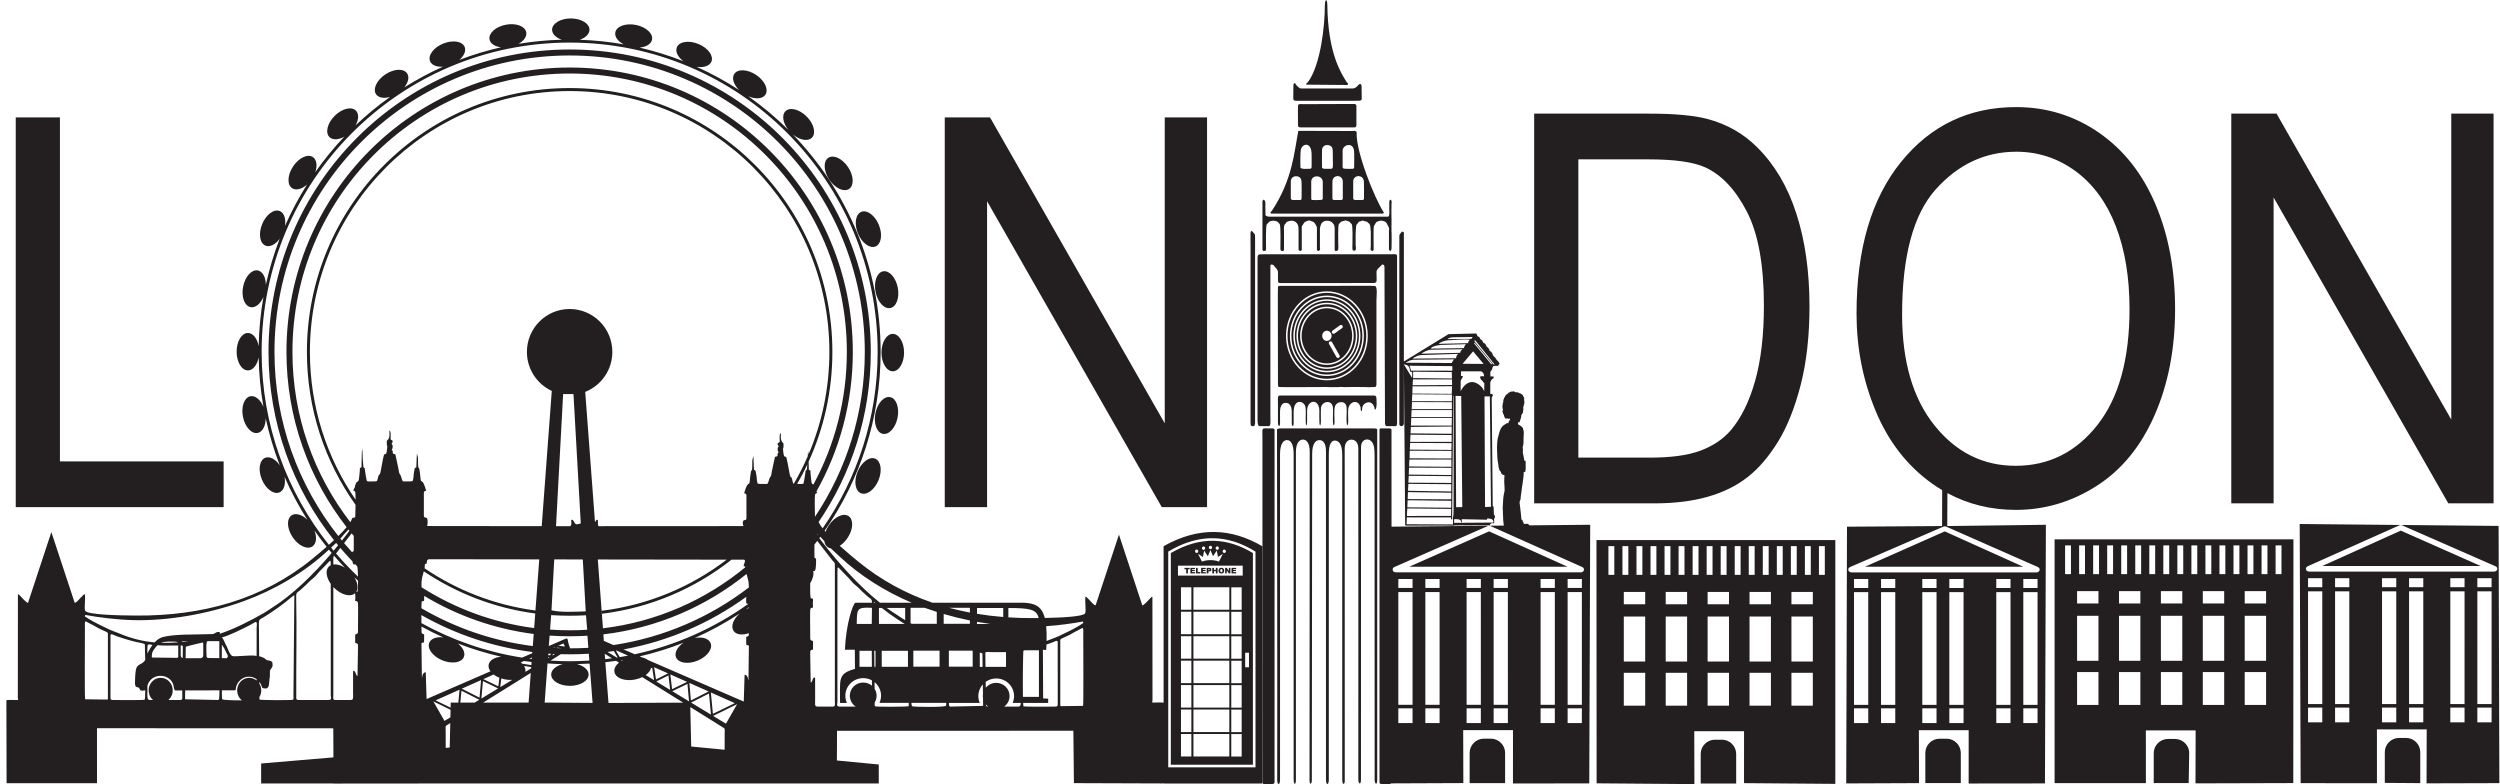 <?xml version="1.0" encoding="UTF-8" standalone="no"?>
<svg
   xmlns:dc="http://purl.org/dc/elements/1.1/"
   xmlns:cc="http://creativecommons.org/ns#"
   xmlns:rdf="http://www.w3.org/1999/02/22-rdf-syntax-ns#"
   xmlns:svg="http://www.w3.org/2000/svg"
   xmlns="http://www.w3.org/2000/svg"
   viewBox="0 0 1242.533 389.76"
   height="389.76"
   width="1242.533"
   xml:space="preserve"
   id="svg2"
   version="1.1"><defs
     id="defs6" /><g
     transform="matrix(1.333,0,0,-1.333,0,389.76)"
     id="g10"><g
       transform="scale(0.1)"
       id="g12"><path
         id="path14"
         style="fill:#231f20;fill-opacity:1;fill-rule:evenodd;stroke:none"
         d="m 5264.98,1514.95 c 0,5.99 0.57,12.12 0.57,18.1 0,2.02 -0.12,2.51 -1.27,3.63 -1.57,1.52 -2.48,0.39 -4.46,1.16 -0.52,0.2 -0.5,0.25 -0.74,0.38 -0.6,0.34 -1.33,0.76 -1.76,1.03 -0.84,4.52 -0.74,9.62 -3.04,14.48 -0.94,1.95 -2.87,5.21 -4.69,6.31 l -1.31,0.84 c -4.06,2.41 -8.28,4.01 -12.93,4.5 -0.39,0.03 -0.7,0.07 -0.97,0.11 l 30.6,-50.54 z m -30.6,61.1 166.52,102.01 97.28,2.32 c 0.92,0.21 3.44,0.31 4.4,0.1 5.9,-1.3 4.76,-9.71 6.38,-10.41 0.69,-0.3 2.43,-0.46 3.46,-0.84 1.23,-0.44 4.22,-2.96 4.59,-4.37 0.53,-2.04 1.15,-3.42 1.84,-4.43 2.89,-4.16 7.07,-2.05 11.31,-13.56 0.25,-0.67 0.76,-1.21 2.32,-1.73 6.39,-2.12 7.54,-7.35 9.9,-12.52 0.98,-2.16 10.69,-6.08 11.04,-15.84 0.13,-0.07 0.47,-0.3 0.64,-0.4 7.15,-4.49 9.87,-8.08 12.21,-15.99 0.23,-0.82 0.62,-1.56 1.11,-2.24 5.28,-7.32 4.46,-1.61 11.62,-13.89 0.02,-0.04 0.08,-0.12 0.1,-0.17 l 0.29,-0.64 c 1.04,-2.52 19.46,-15.58 7.72,-19.94 0.12,-3.98 -1.17,-3.87 -5.02,-3.75 -3.22,0.1 -6.6,-0.03 -9.84,0 -4.75,0.03 -4.32,-0.29 -6.27,-3.57 -2.31,-3.88 -0.94,-9.05 -5.35,-13.36 -1.27,-1.24 -2.09,-2.97 -3.15,-4.25 -0.74,-0.93 -0.57,-0.07 -0.64,-1.83 -0.12,-2.88 -0.43,-13.53 0.23,-16.41 2.68,-0.01 11.21,0.89 12.48,-1.37 0.82,-1.45 -0.19,-2.37 -0.72,-3.36 l -1.41,-2.59 c -0.97,-1.13 -2.26,-1.04 -3.2,-2.01 -1.39,-1.44 -0.08,-0.99 -2.36,-2.26 -1.98,-1.09 -1.27,-1.07 -1.39,-2.88 -0.86,-1.16 -0.06,-0.08 -1.02,-0.87 -1.21,-1 -1.36,-2.5 -2.03,-3.79 -0.97,-1.92 -0.92,-2.21 -0.92,-4.06 l 0.12,-42.02 c 0.72,-0.31 2.34,-0.33 3.3,-0.32 1.53,0.04 0.02,0.7 2.81,0.69 2.04,-0.55 5.43,-7.98 2.11,-9.54 -0.76,-0.35 -0.97,-0.14 -1.93,-0.01 0.27,-1.06 0.29,-0.54 0.18,-1.59 -0.32,-2.88 -0.65,1.25 -1.14,-4.16 l 3.69,-401.51 0.61,-1.5 c 0.02,-0.08 0.04,-0.17 0.06,-0.25 0.6,-1.63 1.29,-1.15 2.62,-2.06 l 1.25,-30.68 c 2.5,-1.01 1.68,0.4 2.5,-2.35 0.52,-1.74 1.4,-1.25 1.5,-3.752 0.04,-0.774 0.06,-1.68 -0.14,-2.414 -0.19,-0.75 -0.43,-0.594 -0.64,-1.758 -0.29,-1.563 -0.02,-1.895 -1.39,-2.391 -0.74,-0.285 -0.27,0.352 -0.97,-0.527 -0.51,-0.649 -0.1,-5.918 -0.06,-7.656 0.31,-13.887 1.64,-9.75 -8.38,-10.09 -0.26,-0.008 -1.35,-0.032 -1.41,-0.047 l -0.8,-0.402 c -1.8,-1.125 -3.55,-2.247 -4.45,-4.141 l -0.73,-1.692 c -0.29,-0.855 -0.03,-0.679 -0.52,-1.355 -1.37,-1.914 -2.09,0.066 -4.83,0.059 l -128.51,-0.633 c -0.47,-1.035 0.21,-1.274 -1.51,-1.379 -0.37,-0.02 -2.11,0.363 -2.63,0.43 l -173.17,0.246 c -1.05,0.015 -1.11,0.347 -2.16,0.195 -1.53,-0.215 -0.98,-0.285 -2.66,0.152 l -4.84,611.355 z M 791.605,559.629 h -5.316 c -47.07,-2.356 -144.047,1.473 -184.187,-12.676 -0.793,-0.305 -1.692,-0.637 -2.391,-0.945 l -4.492,-2.199 c -2.957,-1.504 -5.664,-3.27 -8.25,-5.223 l -10.559,-9.563 -0.262,-0.3 c -42.824,3.855 -86.097,14.175 -132.101,33.672 -10.68,4.519 -23.504,8.496 -34.688,13.652 -27.152,12.937 -52.523,24.656 -78.343,40.125 l -14.606,9.57 1.602,5.488 c 50.781,-9.582 117.09,-18 181.246,-19.511 126.394,-2.981 276.871,22.746 409,70.625 114.012,41.308 227.472,107.199 316.122,190.488 l 1.95,1.828 c 3.44,-4.222 6.9,-8.422 10.4,-12.578 -66.12,-77.695 -145.76,-156.633 -225.21,-206.019 -9.67,-6.012 -18.692,-12.965 -28.809,-18.575 -57.684,-32.636 -109.039,-58.238 -163.32,-76.687 0.547,3.84 1.5,6.992 -3.45,6.992 -11.293,0 -11.617,-4.207 -19.375,-7.215 -1.371,-0.551 -3.429,-0.957 -4.961,-0.957 v 0.008 z m 442.945,322.566 c 5.83,5.332 12.58,11.528 18.88,17.493 2.4,-2.938 4.81,-5.899 7.24,-8.817 -5.44,-6.691 -10.99,-13.41 -16.65,-20.156 -3.18,3.805 -6.33,7.644 -9.47,11.48 v 0 z m 34.65,33.391 c 1.54,1.719 2.82,3.269 3.75,4.59 2.76,3.887 16.93,19.738 26.5,29.304 l 3.28,-4.07 c -4.21,-6.777 -9.89,-14.015 -13.26,-18.137 -4.74,-6.171 -9.61,-12.398 -14.59,-18.679 -1.91,2.304 -3.79,4.648 -5.68,6.984 v 0.008 z m 892.29,1860.054 c 55.62,-1.83 110.28,-7.59 163.71,-17.01 -21.33,11.24 -34.13,28.42 -30.89,44.69 4.54,22.81 38.85,35.21 76.64,27.69 37.79,-7.52 64.74,-32.1 60.21,-54.91 -3.28,-16.49 -22.14,-27.54 -46.61,-29.55 56.13,-12.98 110.72,-30.03 163.44,-50.84 -20.53,15.47 -30.94,35.92 -24.28,51.97 8.89,21.49 44.96,26.95 80.56,12.21 35.6,-14.75 57.24,-44.11 48.34,-65.6 -6.77,-16.34 -29.27,-23.42 -55.33,-19.37 55.19,-24.8 108.09,-53.79 158.31,-86.56 -20.16,20.08 -28.14,44.46 -17.76,60 12.93,19.34 49.37,17.66 81.4,-3.74 32.04,-21.41 47.54,-54.44 34.62,-73.78 -10.58,-15.82 -36.93,-17.56 -63.72,-5.93 53.37,-37.64 103.4,-79.66 149.58,-125.57 -20.55,25.55 -25.87,55.2 -11.23,69.84 16.44,16.44 51.85,7.68 79.1,-19.56 27.24,-27.24 36,-62.66 19.56,-79.1 -14.87,-14.87 -45.25,-9.14 -71.08,12.23 202.65,-209.67 327.41,-495.64 327.41,-810.89 0,-248.04 -77.26,-477.97 -208.9,-666.86 1.11,-1.297 2.26,-2.598 3.43,-3.914 2.86,7.984 6.92,16.133 12.18,23.992 21.41,32.043 54.43,47.542 73.77,34.617 19.35,-12.925 17.67,-49.375 -3.74,-81.402 -8.45,-12.641 -18.69,-22.688 -29.19,-29.445 27.36,-24.707 54.53,-46.993 68.71,-58.582 85.11,-69.59 178.33,-119.688 277.08,-153.539 h 341.26 c 38.22,-2.516 65.42,-10.379 77.46,-56.883 67.95,1.308 144.01,5.469 150.58,17.429 4.38,11.067 -2.64,51.125 1.69,62.422 1.98,0.41 15.84,-14.742 17.51,-16.386 5.28,-5.27 12.44,-15.465 19.78,-16.329 l 86.98,263.625 87.21,-264.187 c 8.24,2.516 24,21.367 31.71,29.195 2.1,2.133 2.44,2.578 5.83,2.973 l 0.31,-384.551 c 0,-11.875 -7.35,-9.375 14.59,-9.414 7.54,-0.019 19.82,0.652 26.8,-0.625 v 583.445 c 133.67,75.442 254.84,65.852 367.73,0 V 2.402 h -367.73 v 1.492 c -1.37,-1.113 -3.62,-1.043 -6.49,-1.043 l -327.89,1.152 -2.13,195.344 -881.06,-0.332 -0.59,-110.539 156.16,-14.941 V 2.844 H 1661.77 V 2.715 L 1243.7,2.344 v 0.5 H 973.66 V 77.246 l 269.54,22.82 -0.56,108.372 -881.042,0.339 L 361.664,3.738 24.551,3.789 23.773,313.176 c 6.652,1.637 20.066,0.859 28.105,0.879 21.938,0.039 14.59,-2.461 14.59,9.414 l 0.312,384.57 c 3.391,-0.394 3.73,-0.851 5.832,-2.988 7.707,-7.832 23.465,-26.68 31.711,-29.192 l 87.219,264.2 86.973,-263.641 c 7.328,0.855 14.504,11.062 19.781,16.316 1.66,1.661 15.519,16.817 17.508,16.407 4.332,-11.309 -2.7,-51.356 1.679,-62.43 8.039,-14.602 119.895,-17.602 193.879,-17.922 238.332,-1.035 465.102,57.688 652.507,210.906 11.62,9.504 31.96,26.184 53.98,45.489 -15.81,19.855 -30.99,40.246 -45.51,61.132 9.85,-25.406 7.55,-49.781 -7.52,-59.851 -19.34,-12.91 -52.36,2.578 -73.77,34.621 -21.4,32.027 -23.09,68.473 -3.75,81.394 15.17,10.14 38.76,2.79 58.56,-16.328 -32.3,50.808 -60.77,104.298 -85.02,160.058 5.04,-27.25 -1.94,-51.18 -18.89,-58.2 -21.48,-8.9 -50.845,12.74 -65.595,48.35 -14.746,35.58 -9.281,71.66 12.204,80.57 17.051,7.05 39.041,-5.11 54.781,-28.2 -21.97,56.52 -39.65,115.16 -52.688,175.57 -0.039,-28.3 -11.625,-51.01 -29.882,-54.63 -22.805,-4.54 -47.387,22.4 -54.907,60.19 -7.519,37.8 4.883,72.1 27.692,76.66 18.383,3.64 37.925,-13.17 48.75,-39.63 -10.641,60.13 -16.68,121.84 -17.75,184.77 -5.375,-28.28 -21.328,-48.78 -40.164,-48.78 -23.254,0 -42.11,31.24 -42.11,69.76 0,38.54 18.856,69.77 42.11,69.77 18.875,0 34.843,-20.57 40.195,-48.91 1.129,62.39 7.156,123.59 17.695,183.21 -10.953,-25.51 -30.062,-41.57 -48.07,-37.99 -22.816,4.54 -35.211,38.85 -27.688,76.64 7.516,37.79 32.098,64.74 54.907,60.2 17.941,-3.56 29.445,-25.56 29.871,-53.18 12.869,58.95 30.179,116.23 51.589,171.46 -15.59,-21.49 -36.62,-32.53 -53.046,-25.73 -21.481,8.91 -26.949,44.98 -12.203,80.57 14.746,35.61 44.109,57.24 65.599,48.34 16.39,-6.79 23.46,-29.39 19.34,-55.53 23.59,53.69 51.1,105.25 82.17,154.31 -19.15,-17.02 -41.17,-23.19 -55.59,-13.55 -19.33,12.92 -17.66,49.36 3.75,81.4 21.41,32.03 54.43,47.53 73.77,34.61 14.38,-9.61 17.14,-32.22 8.8,-56.36 32.84,46.78 69,91.03 108.18,132.38 -21.51,-11.99 -43.39,-13.31 -55.3,-1.39 -16.45,16.44 -7.7,51.86 19.55,79.1 27.24,27.24 62.66,36 79.1,19.56 11.87,-11.86 10.61,-33.6 -1.23,-55.03 40.25,38.36 83.3,73.85 128.77,106.14 -22.65,-6.76 -43.4,-3.56 -52.5,10.05 -12.91,19.34 2.58,52.36 34.62,73.77 32.04,21.41 68.48,23.08 81.4,3.75 9.06,-13.57 4.14,-33.88 -10.67,-52.18 45.99,29 94.16,54.86 144.2,77.29 -22.86,-1.76 -41.87,5.44 -47.99,20.23 -8.9,21.48 12.73,50.86 48.34,65.61 35.59,14.74 71.66,9.27 80.56,-12.22 6.13,-14.8 -2.23,-33.33 -19.66,-48.26 50.16,19.1 101.98,34.83 155.15,46.9 -22.58,2.81 -39.64,13.54 -42.75,29.16 -4.54,22.81 22.42,47.38 60.2,54.9 37.79,7.52 72.11,-4.88 76.64,-27.68 3.13,-15.72 -8.7,-32.28 -28.73,-43.53 52.68,8.8 106.52,14.04 161.25,15.46 -21.41,7.19 -36.14,21.39 -36.14,37.23 0.01,23.25 31.24,42.11 69.76,42.11 38.53,0 69.77,-18.86 69.77,-42.11 0,-15.84 -15.11,-30.31 -36.51,-37.5 v 0 z m 897.02,-1853.113 -3.58,-4.871 c 3.86,-5.769 8.37,-11.492 11.22,-14.98 58.31,-75.813 134.65,-161.922 214.57,-225.949 h 118.35 c -97.33,41.312 -191.72,99.992 -267.83,171.503 -7.53,7.075 -22.08,20.024 -33.6,31.235 -4.06,0.586 -7.84,1.969 -11.2,4.207 -7.18,4.805 -11.46,12.851 -12.92,22.695 -4.62,5.188 -10.18,11.211 -15.01,16.153 v 0.007 z m -11.41,-15.308 c -3.44,-4.543 -6.9,-9.043 -10.4,-13.535 v -0.508 c 0,-15.84 -0.57,-32.824 0.14,-48.508 3.35,-2.82 5.99,-1.809 5.99,-6.77 0,-47.359 -4.94,-43.523 -10.62,-42.945 2.79,-12.894 -1.37,-29.523 -11.42,-45.558 -0.5,-23 0,-49.239 1.92,-55.887 3.96,-0.531 5.11,-0.41 8.47,-2.856 0.79,-6.922 -0.18,-11.316 -0.57,-16.636 -0.16,-2.246 0.85,-10.254 0.85,-15.098 -6.54,-1.984 -9.67,-0.586 -10.43,-8.43 -1.24,-12.922 -0.07,-74.16 -0.07,-92.258 -0.01,-22.847 -1.51,-19.175 10.51,-25.152 l -0.09,-30.781 c -11.64,-4.297 -10.43,-0.305 -10.42,-24.133 l 1.75,-99.512 c 4.77,2.293 5.73,6.817 7.45,12.102 1.15,3.594 6.52,11.851 8.96,4.824 l 0.21,-76.418 c 0,-22.472 -3.06,-29.726 9.4,-29.726 h 57.52 c 9.28,0 6.56,9.445 6.54,18.449 -0.02,170.457 -0.09,340.586 0.08,510.933 -0.21,9.192 -4.76,10.227 -9.16,15.356 l -56.61,73.047 z M 2792.01,659.852 c -3.58,-2.547 -7.19,-5.079 -10.8,-7.586 3.63,1.867 7.27,3.464 10.9,4.824 l -0.1,2.762 z m -0.07,-96.754 c -24.33,-8.567 -47.22,-5.864 -56.89,8.621 -11.25,16.828 -0.96,44.023 23.01,64.902 -53.05,-34.922 -109.17,-65.625 -167.79,-91.562 27.69,5.402 52.13,-1.536 59.24,-18.692 8.9,-21.492 -12.74,-50.859 -48.33,-65.597 -35.6,-14.747 -71.67,-9.286 -80.57,12.199 -7.04,16.984 5,38.879 27.92,54.59 -52.83,-20.938 -107.52,-38.055 -163.71,-50.996 l 8.31,-3.602 c 8.98,-1.992 16.78,-5.371 22.74,-9.863 l 357.23,-154.993 3.13,100.352 c 3.69,-1.426 6.84,-0.93 11.04,-8.898 2.42,-3.954 1.03,-8.614 3.39,-11.875 l 1.54,128.617 c -11.46,7.09 -9.79,-8.645 -9.94,32.832 5.32,2.09 9.65,2.508 9.65,8.472 l 0.03,5.493 z M 2428.36,440.891 v -0.09 l 0.15,0.008 -0.15,0.082 z m -0.88,-7.727 c -2.42,-9.453 -9.6,-18.621 -20.08,-26.223 l 31.35,-19.031 -6.93,45.93 -4.34,-0.676 z m -32.89,-33.894 c -8.01,-3.926 -17.09,-7.043 -26.93,-8.997 -37.79,-7.507 -72.1,4.872 -76.64,27.688 -2.44,12.266 4.23,25.039 16.79,35.398 L 2297.18,460 c -13.34,-1.98 -26.74,-3.73 -40.2,-5.227 l 11.83,-151.863 278.5,1.184 -152.72,95.176 z m -76.13,61.472 c 1.6,0.93 3.24,1.824 4.94,2.676 l -8.15,-0.723 3.21,-1.953 z m 255.31,-173.144 3.34,-147.098 124.72,-11.937 v 54.652 c 0,15.254 1.83,23.418 -2.3,25.984 l -125.76,78.399 z m -912,-152.098 15.02,1.277 2.03,91.067 -14.74,-9.192 c -4.14,-2.589 -2.31,-10.754 -2.31,-25.996 V 135.5 Z m 17.53,113.895 0.62,27.968 -64.28,31.492 41.58,-72.832 22.08,13.372 z m 0.8,36.035 0.42,18.758 h 28.32 l 4.61,48.226 -70.59,-31.43 -18.79,-8.379 56.03,-27.175 z m 36.23,18.758 h 53.44 l 17.45,10.585 -66.7,33.782 -4.19,-44.367 z m 84.99,0 h 169.54 l 8.07,110.707 -177.61,-110.707 z m 178.84,127.511 0.37,5.039 -26.65,4.172 c 4.5,-7.14 6.39,-14.738 4.95,-22.148 l 21.33,12.937 z m 0.9,12.324 0.84,11.629 c -9.38,1.145 -18.73,2.414 -28.05,3.801 l -11.96,-5.332 c 1.84,-1.516 3.56,-3.074 5.14,-4.68 l 34.03,-5.418 z m -53.7,19.668 -0.29,0.059 0.19,-0.098 0.1,0.039 z m -17.75,-74.804 c -8.65,-0.489 -17.94,0.148 -27.44,2.043 -4.54,0.898 -8.91,2.047 -13.1,3.406 l -3.81,-32.371 44.35,26.922 z m -47.72,8.078 c -8.12,3.289 -15.34,7.39 -21.35,12.031 l -38.41,-17.101 55.93,-26.942 3.83,32.012 z m -33.18,23.933 c -5.83,7.918 -8.42,16.543 -6.75,24.934 3.29,16.512 22.18,27.578 46.7,29.566 -55.48,12.571 -109.49,29.145 -161.68,49.399 19.29,-15.277 28.88,-34.984 22.43,-50.547 -8.89,-21.477 -44.96,-26.937 -80.57,-12.207 -35.59,14.746 -57.23,44.121 -48.33,65.602 6.5,15.714 27.52,22.843 52.26,19.796 -27.68,12.411 -54.79,25.86 -81.27,40.325 0.1,-8.821 0.18,-16.145 0.18,-20.715 0,-5.965 4.34,-6.399 9.65,-8.477 -0.14,-41.484 1.54,-25.754 -9.93,-32.844 l 1.54,-128.609 c 2.36,3.262 0.97,7.938 3.38,11.895 4.21,7.957 7.36,7.461 11.04,8.882 l 3.14,-100.359 238.21,103.359 z m -493.7,337.579 c -4.64,4.336 -9.25,8.711 -13.82,13.105 12.32,-20.086 15.4,-40.984 7.11,-54.23 1.25,0.382 2.55,0.492 4.61,0.753 1.49,5.176 2.13,22.227 2.1,40.372 v 0 z m -10.81,-46.125 c -16.63,-15.875 -51.66,-7.039 -78.66,19.961 -0.93,0.929 -1.83,1.859 -2.7,2.792 0.05,-134.167 0,-268.277 -0.01,-402.617 -0.01,-9.004 -2.74,-18.433 6.55,-18.433 h 57.51 c 12.47,0 9.4,7.246 9.4,29.707 l 0.22,76.414 c 2.43,7.019 7.8,-1.219 8.95,-4.817 1.72,-5.3 2.69,-9.812 7.45,-12.117 l 1.76,99.543 c 0,23.824 1.21,19.813 -10.43,24.11 l -0.08,30.781 c 12.01,5.988 10.51,2.304 10.5,25.168 0,18.094 1.18,79.336 -0.07,92.246 -0.75,7.848 -3.89,6.465 -10.43,8.433 0,4.829 1.02,12.844 0.86,15.102 -0.34,4.52 -1.09,8.395 -0.82,13.719 v 0.008 z m -90.99,34.543 c -17.18,24.25 -20.85,50.898 -7.23,64.523 2.12,2.129 4.55,3.816 7.23,5.105 0.02,25.567 -0.59,18.543 -22.36,-3.437 l -20.19,-20.402 c -7.45,-8.844 -14.52,-17.926 -23.48,-25.055 -16.61,-13.195 -14.46,-13.633 -26.2,-24.465 l -21.3,-19.348 c -15.45,-11.609 -15.87,-9.546 -15.34,-33.589 2.6,-117.864 -0.53,-241.418 0.29,-359.993 -0.04,-8.699 -2.4,-16.179 8.31,-16.179 h 111.63 c 14.91,0 8.64,10.859 8.64,17.3 v 415.54 z m 9.57,72.453 c 12.41,1.715 27.78,-2.485 42.65,-11.77 -13.76,14.465 -27.14,29.277 -40.16,44.434 -1.44,-1.946 -2.42,-4.446 -2.52,-8.594 l 0.03,-24.07 z M 3264,1383.02 c 7.52,37.77 32.11,64.75 54.91,60.2 22.81,-4.54 35.21,-38.86 27.69,-76.65 -7.52,-37.77 -32.1,-64.73 -54.91,-60.19 -22.81,4.54 -35.21,38.83 -27.69,76.64 v 0 z m -66.32,-217.54 c 14.74,35.61 44.1,57.23 65.59,48.34 21.49,-8.9 26.96,-44.96 12.21,-80.57 -14.75,-35.59 -44.12,-57.23 -65.6,-48.34 -21.49,8.91 -26.95,44.98 -12.21,80.57 h 0.01 z M 2151.29,447.785 c 25.44,-6.281 43.36,-21.379 43.36,-38.984 0,-23.242 -31.24,-42.113 -69.77,-42.113 -38.53,0 -69.76,18.871 -69.76,42.113 0.01,17.539 17.76,32.566 43.02,38.894 -19.05,0.41 -38.14,1.27 -56.7,2.571 l -10.67,-145.891 178.7,-1.277 -11.17,146.675 c -15.37,-0.878 -31.19,-1.582 -47.01,-1.988 v 0 z m 38.03,128.086 -4.4,53.973 c -19.61,-1.16 -41.09,-1.707 -61,-1.707 -22.43,0.008 -46.93,0.789 -68.98,2.273 l -4,-53.992 c 23.69,-1.645 48.87,-2.523 72.98,-2.523 21.6,0 44.14,0.656 65.4,1.976 v 0 z m 4.36,-67.316 -3.37,45.09 c -21.76,-1.34 -44.3,-2.075 -66.39,-2.075 -24.67,0 -50.39,0.832 -74.64,2.512 l -3.01,-38.797 62.76,27.227 c 6.27,2.722 6.86,0.234 8.64,-8.02 0.65,-3.008 1.76,-7.39 2.24,-10.383 1.38,-8.57 5.73,-13.843 5.18,-17.468 22.82,0.031 46.14,0.507 68.59,1.914 v 0 z m -130.29,-0.332 3.87,-0.196 1.54,2.61 -5.41,-2.414 z m 12.28,-0.578 c 6.56,-0.27 13.15,-0.485 19.74,-0.653 l -18.71,2.41 -1.03,-1.757 z m 121.79,-46.747 -2.03,25.586 c -23.27,-1.433 -47.88,-2.156 -71.51,-2.156 -10.91,0 -21.93,0.137 -32.94,0.406 l -38.44,-23.964 c 23.6,-1.454 47.41,-2.196 71.38,-2.196 24.44,0 49.48,0.821 73.54,2.324 v 0 z m -128.35,24.602 -6.33,0.301 -3.78,-6.438 10.11,6.137 z m -14.73,0.762 c -3.37,0.195 -6.72,0.418 -10.04,0.633 l -0.28,-5.75 6.93,-0.598 3.39,5.715 z m -10.69,-12.66 -0.17,-3.622 5.21,3.165 -5.04,0.457 z M 3347.25,1852.07 c 7.52,-37.79 -4.87,-72.1 -27.69,-76.64 -22.81,-4.54 -47.39,22.42 -54.91,60.21 -7.51,37.79 4.88,72.11 27.7,76.64 22.8,4.54 47.38,-22.42 54.9,-60.21 v 0 z m -185.18,448.79 c 21.41,-32.04 23.07,-68.48 3.75,-81.4 -19.34,-12.92 -52.37,2.58 -73.78,34.61 -21.4,32.04 -23.08,68.48 -3.74,81.4 19.34,12.92 52.36,-2.58 73.77,-34.61 v 0 z m 114.69,-215.27 c 14.74,-35.6 9.28,-71.67 -12.21,-80.57 -21.48,-8.9 -50.85,12.74 -65.59,48.34 -14.75,35.59 -9.28,71.66 12.2,80.57 21.48,8.89 50.86,-12.75 65.6,-48.34 v 0 z m 9.86,-476.3 c 0,38.53 18.85,69.77 42.11,69.77 23.25,0 42.11,-31.24 42.11,-69.77 0,-38.52 -18.86,-69.76 -42.11,-69.76 -23.26,0 -42.11,31.24 -42.11,69.76 v 0 z m -1148.41,-154.63 -38.58,0.07 -26.49,-492.648 51.3,-0.062 c 8.58,0.793 5.24,17.328 5.24,23.722 14.75,2.188 7.49,-22.558 27.89,-15.515 2.34,0.808 5.14,1.382 7.83,2.086 l -27.19,482.347 z m -71.74,-616.535 -10.2,-189.766 c 36.66,-8.535 86.25,-5.089 127.62,-3.964 l -10.92,193.574 -106.5,0.156 z m 178.02,-202.605 -0.8,11.152 c 173.71,21.504 333.17,89.226 465.84,190.508 l -480.61,0.703 19.23,-256.567 c 200.4,24.106 383.16,105.813 531.42,228.137 -1.23,4.121 -5.91,1.328 -6.89,5.281 -0.83,3.313 11.45,22.356 0.37,22.356 l -45.38,0.07 C 2591.11,729.68 2425.43,657.82 2244.49,635.52 v 0 z m 715.28,484.86 c 19.23,32.9 36.6,67.05 51.94,102.3 0.31,8.29 0.75,15.92 1.76,20 0.47,-4.25 0.8,-8.84 1.02,-13.51 50.12,117.45 77.87,246.81 77.87,382.69 0,268.59 -108.39,511.74 -283.65,687.74 -175.24,175.99 -417.35,284.84 -684.79,284.84 -267.44,0 -509.55,-108.85 -684.8,-284.84 -175.25,-176 -283.64,-419.15 -283.64,-687.74 0,-204.54 62.88,-394.32 170.26,-550.93 -0.03,13.89 -0.31,25.27 -1.01,28.03 -1.16,4.52 -3.68,3.45 -7.34,5.85 0.77,4.67 2.2,6.33 4.39,9.88 2.59,4.2 0.83,5.13 2.91,10.73 6.36,17.12 6.3,8.26 11.56,15.4 2.68,3.63 4.14,28.13 4.93,34.56 0.57,4.6 0.46,8.5 0.56,13.26 2.43,1.63 2.78,1.78 6.03,2.59 0.02,11.45 0.88,21.81 0.88,35.37 0,11.32 0.25,24.51 1.49,35.54 2.27,-9.24 1.64,-36.58 3.16,-48.77 2.33,-18.55 -1.12,-20.26 6.72,-25.74 0,-5.79 6.37,-44.6 8.09,-47.59 5.87,-2.27 19.09,-0.81 26.78,-0.9 13.5,-0.12 10.72,1.16 14.13,12.4 0.99,3.25 1.86,8.56 3.03,10.48 2.57,4.25 3.81,0.97 5.7,7.97 1.68,6.19 3.38,15.5 4.51,22.5 0.9,5.62 8.23,43.57 9.56,45.62 1.66,2.55 0.75,1.45 4.27,2.72 2.27,0.82 2.22,-0.72 3.93,2.4 2.25,4.12 3.34,19.04 3.87,23.2 0.87,6.94 -1.66,6.28 -1.66,10.92 v 12.41 c 2.91,5.29 2.57,-0.28 7.94,11.18 3.35,7.17 1.69,19.1 1.69,27.54 1.38,-1.02 1.27,-0.17 2.95,-2.47 3.08,-4.17 1.42,-24.92 1.42,-30.4 1.74,-1.65 5.66,-3.25 7.56,-4.56 0.51,-7.97 -1.15,-6.7 -3.77,-11.65 2.46,-2.51 4.09,-5.08 4.09,-9.94 0,-7.85 -1.36,-8.18 -3.77,-13.53 2.69,-2.45 3.03,-0.39 4.02,-4.79 0.77,-3.33 -0.75,-1.5 0.21,-5.72 1.53,-6.79 6.82,-2.41 9.73,-6.16 l 11.27,-52.64 c 1.12,-5.58 0.81,-8.36 2.61,-14.43 2.11,-7.09 3.14,-5.65 5.43,-10.26 3.54,-7.13 4.16,-17.17 8.75,-22.76 8.46,0.01 29.67,-0.88 35.71,0.89 3.69,5.49 3.88,20.25 4.81,28.92 0.5,4.74 1.86,7.95 2.52,13.81 0.93,8.18 2.62,5.98 6.95,9.12 l 2.02,51.08 c 1.15,-5.77 3.99,-11.41 4.24,-17.44 0.46,-10.82 -0.5,-20.7 0.86,-31.66 1.21,-9.66 3.42,4.21 6.57,-25.17 4.23,-39.28 1.3,-22.44 10.81,-33.03 3.35,-3.73 11.03,-25.62 12.13,-31.13 -4.62,-2.17 -8.55,-1.01 -8.55,-8.77 v -83.45 c 0,-12.235 7.75,-4.695 12.16,-11.277 2.61,-4.469 2.75,-24.852 -0.52,-28.418 l 427.77,-0.497 37.54,504.342 c -54.74,25.31 -92.74,80.89 -92.74,145.37 0,88.35 71.31,159.96 159.28,159.96 87.97,0 159.28,-71.61 159.28,-159.96 0,-67.66 -42,-125.6 -101.13,-148.97 l 36.43,-485.956 c 2.53,4.484 4.89,9.863 10.25,9.101 1.48,-6.062 0,-12.488 0.71,-18.555 0.9,-7.597 5.11,-5.421 13.32,-5.359 l 529.77,0.313 c -3.26,3.574 -4.15,14.707 -1.54,19.187 4.42,6.582 12.16,-0.957 12.16,11.277 v 83.452 c 0,7.76 -3.93,6.59 -8.54,8.78 1.1,5.51 8.77,27.39 12.13,31.12 9.49,10.59 6.56,-6.24 10.79,33.04 3.17,29.37 5.38,15.48 6.58,25.17 1.37,10.94 0.4,20.83 0.86,31.64 0.26,6.04 3.1,11.69 4.24,17.44 l 2.02,-51.07 c 4.33,-3.13 6.02,-0.93 6.95,-9.14 0.66,-5.85 2.03,-9.04 2.53,-13.79 0.93,-8.68 1.11,-23.45 4.8,-28.93 6.04,-1.76 27.25,-0.88 35.72,-0.88 4.58,5.58 5.2,15.63 8.74,22.76 2.3,4.6 3.31,3.17 5.43,10.26 1.8,6.06 1.49,8.84 2.61,14.44 l 11.27,52.62 c 2.91,3.75 8.21,-0.62 9.74,6.17 0.95,4.2 -0.56,2.4 0.19,5.72 1,4.4 1.34,2.32 4.04,4.78 -2.41,5.37 -3.77,5.7 -3.77,13.54 0,4.87 1.63,7.43 4.07,9.94 -2.61,4.95 -4.27,3.67 -3.77,11.66 1.9,1.3 5.82,2.88 7.57,4.54 0,5.49 -1.66,26.24 1.42,30.41 1.68,2.31 1.57,1.45 2.94,2.48 0.02,-8.44 -1.65,-20.38 1.7,-27.55 5.37,-11.45 5.04,-5.89 7.93,-11.19 v -12.4 c 0,-4.64 -2.52,-3.98 -1.64,-10.92 0.51,-4.15 1.62,-19.07 3.87,-23.2 1.7,-3.11 1.66,-1.57 3.93,-2.4 3.52,-1.26 2.6,-0.17 4.25,-2.71 1.34,-2.06 8.66,-40.03 9.57,-45.61 1.13,-7.02 2.84,-16.33 4.51,-22.51 1.89,-7.01 3.13,-3.71 5.7,-7.98 1.17,-1.93 2.04,-7.23 3.02,-10.47 2.28,-7.47 1.81,-10.56 5.2,-11.74 v 0.01 z M 1583.04,804.98 c 120.41,-81.542 260.07,-136.66 410.69,-156.972 1.54,-0.215 1.96,-0.223 2.71,-0.324 l 14.17,190.531 -409.42,0.586 c -11.09,0 -9.44,-11.321 -10.27,-14.629 -1.01,-4.043 -5.93,-0.988 -6.99,-5.649 0,-5.738 -0.3,-9.871 -0.89,-13.543 v 0 z m 1449.75,312.4 c 79.48,147.02 124.67,315.44 124.67,494.48 0,286.68 -115.68,546.19 -302.71,734.02 -187.01,187.8 -445.41,303.96 -730.83,303.96 -570.81,0 -1033.55,-464.71 -1033.55,-1037.98 0,-239.13 80.52,-459.35 215.79,-634.856 3.54,5.703 6.01,10.855 7.09,15.34 l 1.87,0.676 c 0.3,0.085 0.63,0.183 0.97,0.261 0.34,0.09 0.63,0.137 1,0.203 1.15,0.246 1.58,0.141 2.91,0.442 2.69,0.633 2.31,0.656 4.53,2.019 0.33,1.75 0.9,23.535 1.12,45.625 -114.17,160.87 -181.33,357.71 -181.33,570.29 0,271.64 109.64,517.57 286.91,695.59 177.29,178.03 422.19,288.14 692.69,288.14 270.49,0 515.4,-110.11 692.68,-288.14 177.27,-178.02 286.92,-423.95 286.92,-695.59 0,-146 -31.7,-284.59 -88.54,-409.19 0.15,-11.44 0.83,-20.74 0.84,-30.88 3.26,-0.81 3.61,-0.96 6.04,-2.6 0.11,-4.75 -0.01,-8.63 0.56,-13.25 0.8,-6.44 2.25,-30.93 4.93,-34.56 2.67,-3.63 3.97,-3.12 5.44,-4 v 0 z M 1571.64,734.402 c 124.57,-79.175 267.21,-132.468 419.95,-152.195 l 4.05,54.258 c -151.82,20.168 -293.35,75.39 -415.39,157.16 l -1.64,-5.488 c -7.62,-25.715 -7.15,-31.848 -6.97,-53.735 v 0 z m 1438.44,457.688 c -11.64,-24.73 -24.26,-48.89 -37.85,-72.43 7.73,-0.22 18.21,-1.01 23.26,0.95 1.72,2.98 8.08,41.79 8.08,47.58 7.59,5.29 4.63,7.08 6.51,23.9 v 0 z M 2287.4,518.84 c 187.62,28.242 360.33,104.051 504.63,214.754 0.08,15.449 -0.52,23.105 -7.03,45.097 l -1.52,5.059 C 2633.58,663.078 2450.27,582.566 2249.68,558.645 l 1.78,-24.575 c 0.85,-0.125 1.86,-0.457 3.11,-0.992 l 32.83,-14.238 z m 751.19,478.219 c 117.37,175.771 185.84,387.251 185.84,614.801 0,305.25 -123.18,581.57 -322.33,781.56 -199.13,199.98 -474.26,323.67 -778.18,323.67 -303.92,0 -579.05,-123.69 -778.18,-323.67 -199.15,-200 -322.34,-476.31 -322.34,-781.56 0,-259.44 89.01,-497.98 238.01,-686.54 11.59,11.399 22.3,22.657 30.99,33.09 -140.54,180.07 -224.35,406.95 -224.35,653.45 0,585.59 472.73,1060.3 1055.87,1060.3 291.54,0 555.52,-118.7 746.61,-310.6 191.07,-191.88 309.25,-456.94 309.25,-749.7 0,-189.02 -49.32,-366.55 -135.69,-520.29 0.95,-1.68 1.66,-3.39 2.12,-6.2 -3.66,-2.39 -6.18,-1.32 -7.34,-5.86 -1.64,-6.4 -0.94,-59.37 -0.28,-82.451 v 0 z M 1282.98,898.867 c 9.79,-11.621 19.8,-23.047 30.05,-34.246 0.71,2.613 2.99,2.32 5.76,4.656 0.71,15.684 0.13,32.664 0.13,48.489 0,1.914 0.08,4.812 0.09,7.918 -2.68,3.164 -5.34,6.367 -7.99,9.55 l -0.48,-0.808 -27.56,-35.559 z M 1571.25,656.086 C 1696.3,583.105 1837.01,533.984 1986.6,515.117 l 3.34,44.988 c -147.61,18.95 -286.15,68.547 -408.56,142.208 0.39,-22.508 1.71,-17.833 -8.83,-20.946 -0.73,-4.16 -1.12,-13.523 -1.3,-25.281 v 0 z m 685.08,-189.875 c 8.57,1.008 17.11,2.082 25.62,3.269 l -27.22,16.954 1.6,-20.223 z m 43.39,5.898 3.1,0.481 -14.1,23.914 c -7.92,-1.191 -15.86,-2.277 -23.83,-3.301 l 34.83,-21.094 z m 11.03,1.758 c 10.4,1.711 20.75,3.555 31.06,5.547 l -42.15,18.762 -3.02,-0.461 14.11,-23.848 z m 55.79,10.637 c 154.94,33.555 298.47,98.457 423.32,187.754 -9.98,2.664 -7.75,-1.606 -7.57,26.305 C 2648.93,601.621 2493.28,533.242 2325.04,502.5 l 41.5,-17.996 z m 671,428.523 2.09,2.766 c -0.96,-0.031 -1.63,-1.098 -2.09,-2.766 v 0 z m 11.38,15.243 1.51,2.062 c -1.25,1.063 -2.21,1.77 -2.74,1.941 0.18,-1.171 0.61,-2.539 1.23,-4.011 v 0.008 z m 18.28,25.625 c 129.3,186.605 205.11,413.395 205.11,657.965 0,318.5 -128.54,606.83 -336.35,815.53 -207.82,208.68 -494.91,337.76 -812.04,337.76 -317.13,0 -604.23,-129.08 -812.04,-337.76 -207.82,-208.7 -336.357,-497.03 -336.357,-815.53 0.004,-272.05 93.797,-522.09 250.687,-719.301 6.33,5.644 12.74,11.457 19.03,17.336 -152.81,192.615 -244.15,436.585 -244.15,701.965 0,311.33 125.68,593.2 328.87,797.26 203.21,204.06 483.92,330.29 793.96,330.29 310.04,0 590.74,-126.23 793.96,-330.29 203.19,-204.06 328.86,-485.93 328.86,-797.26 0,-235.25 -71.78,-453.68 -194.54,-634.438 2.88,-6.817 8.13,-14.817 15,-23.527 v 0 z m -1814.23,-93.75 c 18.84,-22 38.49,-43.282 58.91,-63.797 7.55,-7.571 15.2,-15.032 22.96,-22.403 -0.38,17.039 -1.31,32.317 -2.63,36.543 -0.35,1.114 -0.71,2.078 -1.06,2.95 l -1.19,1.183 c -1.64,1.649 -3.26,3.301 -4.89,4.961 -4.48,0.438 -8.74,-4.191 -10.87,11.211 -15.54,16.238 -30.6,32.937 -45.16,50.098 l -16.07,-20.746 z m 318.39,-259.547 c 114.6,-63.325 241.13,-107.621 375.24,-128.555 l 37.68,16.348 0.35,4.629 c -148.38,18.699 -288.41,66.539 -413.5,137.585 0.03,-10.085 0.12,-20.468 0.22,-30.007 h 0.01 z m 402.11,-132.414 c 3.06,-0.399 6.12,-0.789 9.18,-1.18 l 0.42,5.457 -9.6,-4.277 z M 5720.2,1047.17 v 1453.09 h 427.71 c 96.52,0 170.22,-6.77 221.07,-20.63 71.1,-19.28 131.8,-54.13 182.07,-104.18 65.61,-64.95 114.46,-147.48 146.82,-248.28 32.66,-100.79 48.85,-216.13 48.85,-345.68 0,-110.27 -11,-208.02 -32.95,-293.26 -21.97,-85.23 -50.29,-155.93 -84.69,-211.75 -34.67,-55.8 -72.24,-99.78 -113.28,-131.57 -40.74,-32.14 -90.16,-56.49 -147.97,-73.05 -58.08,-16.57 -124.57,-24.7 -199.69,-24.7 l -447.94,0.01 z m 164.72,170.46 h 264.73 c 81.78,0 145.94,8.8 192.46,26.72 46.54,17.92 83.53,42.96 111.27,75.44 38.73,45.65 69.06,107.21 90.74,184.34 21.68,77.12 32.66,170.48 32.66,280.4 0,152.21 -21.39,269.24 -63.87,351.1 -42.48,81.85 -94.2,136.65 -155.2,164.39 -43.92,19.95 -114.72,29.76 -212.4,29.76 H 5884.92 V 1217.63 Z m 1037.21,536.8 c 0,240.83 55.49,429.57 166.17,565.88 110.68,136.31 253.46,204.3 428.59,204.3 114.73,0 217.9,-32.13 310.08,-96.06 91.92,-63.93 162.13,-153.23 210.41,-267.89 48.26,-114.33 72.52,-244.21 72.52,-389.32 0,-147.14 -25.43,-279.05 -76.29,-395.07 -50.86,-116.35 -122.81,-204.31 -215.88,-263.83 -93.34,-59.87 -193.92,-89.64 -301.71,-89.64 -92.93,0.01 -177.86,20.9 -255.06,62.54 l -0.59,-122.774 367.77,4.668 -3.45,-964.304 -284.55,-0.352 0.11,198.84 h -185.64 l 0.57,-197.363 -271.49,-1.125 2.87,957.199 354.49,2.398 0.4,133.883 c -13.23,7.88 -26.22,16.36 -38.99,25.49 -91.89,65.96 -161.83,155.95 -209.24,270.26 -47.4,114 -71.09,234.75 -71.09,362.27 v 0 z m 169.94,-3.38 c 0,-174.88 40.16,-312.54 120.51,-412.99 80.33,-100.47 181.19,-150.86 302.58,-150.86 123.69,0 225.13,50.72 305.17,152.19 79.77,101.48 119.65,245.58 119.65,432.29 0,118.05 -17.05,221.21 -51.15,309.16 -34.1,87.94 -84.1,156.26 -149.71,204.63 -65.88,48.37 -139.57,72.72 -221.37,72.72 -116.17,0 -216.17,-46.67 -299.98,-140.03 -83.81,-93.36 -125.7,-248.95 -125.7,-467.11 v 0 z M 8319.43,1047.17 V 2500.26 H 8488.2 L 9139.61,1359.7 V 2500.26 H 9297.4 V 1047.17 h -168.77 l -651.4,1140.55 V 1047.17 h -157.8 z m -4796.86,-14.13 v 1453.09 h 168.77 l 651.41,-1140.56 v 1140.56 h 157.79 V 1033.04 H 4331.77 L 3680.37,2173.6 V 1033.04 h -157.8 z M 58.711,1033.03 v 1453.1 H 223.441 V 1203.52 H 833.809 V 1033.03 H 58.711 Z M 5952.44,910.195 h 890.61 V 1.25 l -340.43,2.715 0.11,193.75 H 6317.11 L 6317.68,0.359 5953.03,3.262 5952.44,910.195 Z m 829.51,-22.578 h 21.94 V 780.508 h -21.94 v 107.109 z m -52.32,0 h 21.93 V 780.508 h -21.93 v 107.109 z m -52.33,0 h 21.92 V 780.508 h -21.92 v 107.109 z m -52.32,0 h 21.91 V 780.508 h -21.91 v 107.109 z m -52.34,0 h 21.93 V 780.508 h -21.93 v 107.109 z m -52.33,0 h 21.94 V 780.508 h -21.94 v 107.109 z m -52.32,0 h 21.91 V 780.508 h -21.91 v 107.109 z m -52.33,0 h 21.92 V 780.508 h -21.92 v 107.109 z m -52.32,0 h 21.91 V 780.508 h -21.91 v 107.109 z m -52.34,0 h 21.93 V 780.508 H 6311 v 107.109 z m -52.33,0 h 21.94 V 780.508 h -21.94 v 107.109 z m -52.32,0 h 21.93 V 780.508 h -21.93 v 107.109 z m -52.33,0 h 21.92 V 780.508 h -21.92 v 107.109 z m -52.34,0 h 21.93 V 780.508 h -21.93 v 107.109 z m -52.32,0 h 21.93 V 780.508 h -21.93 v 107.109 z m -52.33,0 h 21.93 V 780.508 h -21.93 V 887.617 Z M 6366.91,716.98 h 79.75 v -45.957 h -79.75 v 45.957 z m 0,-259.628 h 79.75 v 167.726 h -79.75 V 457.352 Z m 312.52,259.628 h 79.73 v -45.957 h -79.73 v 45.957 z m -156.27,0 h 79.75 v -45.957 h -79.75 v 45.957 z m 0,-259.628 h 79.75 v 167.726 h -79.75 V 457.352 Z m 156.27,0 h 79.73 v 167.726 h -79.73 V 457.352 Z m 0,-41.93 h 79.73 V 292.859 h -79.73 v 122.563 z m -156.27,0 h 79.75 V 292.859 h -79.75 v 122.563 z m -156.25,0 h 79.75 V 292.859 h -79.75 v 122.563 z m -312.5,0 h 79.73 V 292.859 h -79.73 v 122.563 z m 156.25,0 h 79.73 V 292.859 h -79.73 v 122.563 z m 0,41.93 h 79.73 v 167.726 h -79.73 V 457.352 Z m 0,259.628 h 79.73 v -45.957 h -79.73 V 716.98 Z M 6054.41,457.352 h 79.73 v 167.726 h -79.73 V 457.352 Z m 0,259.628 h 79.73 v -45.957 h -79.73 v 45.957 z m 339.77,-551.05 h 26.15 c 29.18,0 53.05,-23.86 53.05,-53.032 V 2.402 H 6341.13 V 112.898 c 0,29.184 23.87,53.032 53.05,53.032 v 0 z m -1205.84,794.336 418.65,4.011 c -0.04,0.442 -0.08,0.93 -0.15,1.446 l -0.73,6.882 c 0,5.239 -1.87,11.133 -1.48,16.028 l -1.45,37.117 c 0.04,2.94 -0.56,5.08 -0.05,7.99 l 1.46,26.74 c 0.55,4.83 0.74,10.97 1.78,16.11 l 1.56,7.87 c 1.07,5.74 1.82,5.75 2.11,12.69 0.33,7.99 -1.31,19.88 -1.41,28.39 0,1.19 -0.23,1.43 -0.17,2.55 0.06,1.1 0.31,1.12 0.17,2.72 -0.37,4.19 0.55,9.4 0.55,13.62 0.02,4.05 -0.23,2.46 0.18,7.87 -2.11,0.22 -2.88,0.74 -4.91,1.25 -5.64,1.43 -6.89,5.6 -8.43,9.97 -1.55,4.48 -2.02,2.96 -3.97,5.27 -0.55,0.65 -0.72,1.12 -1.05,2.04 l -1.29,3.31 c -0.02,0.09 -0.04,0.18 -0.06,0.25 l -1.84,6.99 c -0.1,0.4 -0.29,0.82 -0.39,1.14 -0.68,2.16 -0.31,9.34 -1.38,13.44 -5.28,20.05 -6.04,83.88 -0.4,97.89 1.65,4.08 3.07,14.02 5.18,19.33 0.59,1.43 1.04,2.88 1.58,4.65 0.98,3.11 2.33,5.68 3.87,8.67 l 2.44,3.68 c 0.63,1.09 0.29,0.78 1.15,1.89 1.84,2.34 4.1,4.43 6.47,6.14 0.7,0.51 1.17,0.92 1.74,1.29 0.66,0.44 1.25,0.71 1.93,1.16 l 2.89,1.74 c 0.39,0.24 0.55,0.31 0.96,0.56 2.85,1.75 3.55,3.61 7.48,3.61 1.23,0 1.54,-1.6 2.58,-0.48 0.43,0.43 0.86,4.54 1.73,6.89 0.51,1.36 0.71,1.69 1.63,2.66 1.46,1.46 0.7,1.33 3.34,1.29 -0.02,2.54 -0.47,4.14 -1.63,6.18 l -0.68,1.22 c -4.63,-4.88 -5.45,-0.58 -8.34,0.06 -0.64,0.13 -2.56,-0.53 -3.34,-0.84 -1.6,-0.64 -2.4,-0.76 -4.04,0.34 l -1.62,1.71 c -1.08,1.63 -0.84,3.98 -2.09,5.61 -0.96,1.27 -1.16,2.22 -1.45,4.06 -0.33,2.11 0.51,1.39 -0.78,2.88 -2.99,3.46 -1.76,1.99 -2.36,6.18 -0.39,2.72 -4.36,4.56 -1.45,9.22 l 0.47,0.76 c 1.27,2.37 1.35,1.37 -0.08,4.37 -1.34,2.84 -0.39,3.1 -0.78,4.75 -0.29,1.22 -1.09,2.96 -0.99,4.42 0.09,1.62 0.82,1.67 1.09,2.59 0.49,1.6 -0.51,2.02 -0.61,2.97 -0.37,3.45 2.05,1.7 1.53,5.75 -0.69,5.1 1.27,3.41 1.79,5.28 0.34,2.52 -0.19,4.87 -0.21,7.08 -0.04,3.1 2.5,3.65 2.67,4.96 0.16,1.06 -0.44,0.68 -0.05,2.52 0.21,1.08 0.39,2.02 1.36,2.64 1,0.63 1.43,0.42 1.92,1.82 0.66,1.84 0.49,4.15 2.15,5.5 1.38,1.13 2.3,2.63 3.75,3.89 1.03,0.9 1.36,0.75 2.48,1.51 1.01,0.66 0.99,1.15 1.95,1.75 1.37,0.85 1.52,0.11 2.25,1.69 0.35,0.77 0.72,1.54 1.48,2.24 1.09,1 1.66,0.57 3.38,0.67 0.72,0.33 1.21,1.74 1.97,2.23 0.98,0.6 3.13,0.36 3.91,0.44 1.89,0.18 1.66,0.97 3.06,1.16 1,0.13 2.58,-0.38 3.52,-0.71 0.68,0.9 0.84,1.25 1.95,1.73 1.7,-0.87 0.96,-1.68 3.58,-1.67 2.52,0.02 1.01,-1.34 3.16,-2.35 0.84,0 1.99,0.05 2.77,-0.02 1.47,-0.13 1.18,-0.41 2.15,-0.86 0.76,0.69 1.47,1.3 2.44,1.72 1.14,-0.84 1.88,-2.32 3.15,-2.48 2.36,-0.3 1.56,0.12 4.96,-0.69 l 0.39,-1.78 c 0.02,-0.05 0.06,-0.16 0.1,-0.23 1.91,0.55 3.47,0.15 5.04,-1.03 1.17,-0.88 2.15,-0.99 3.01,-2.21 1.01,-1.37 0.37,-0.54 2.01,-1.38 1.81,-0.96 1.81,-2.47 2.93,-3.85 0.29,-0.36 0.37,-0.17 0.88,-0.91 0.72,-1.06 0.21,-2.25 0.68,-3.59 1.21,-0.02 0.7,0.09 1.44,-0.34 0.51,-4.34 2.19,-4.93 1.47,-7.73 -0.57,-2.2 -0.63,-5.39 0.51,-7.56 1.21,-2.37 -0.43,-1.55 -0.04,-3.75 0.17,-1.03 0.21,0.12 0.33,-1.25 0.2,-2.3 -1.17,-2.69 -0.61,-5.15 0.43,-1.93 -0.74,-2.22 -1.73,-3.1 0.09,-1.2 0.56,-2.16 0.6,-2.62 0.06,-1.08 -0.58,-1.21 -1.07,-2.23 -0.82,-1.75 -0.59,-3.27 -1.88,-4.46 0.04,-0.06 0.12,-0.06 0.14,-0.16 0.02,-0.09 0.12,-0.13 0.14,-0.16 0,0 0.56,-0.4 0.5,-1.46 -0.02,-0.69 -0.48,-1.56 -0.48,-2.26 -0.02,-1.39 1.17,-2.51 0.37,-4.36 -1.59,-3.66 1.42,-2.63 -1.59,-8.17 0.69,-1.61 2.02,-1.68 -0.31,-4.66 -0.58,-0.75 -0.1,-0.01 -0.62,-0.88 l -2.25,-3.3 c -0.55,-1 -1.17,-2.84 -1.95,-3.88 -0.72,-0.98 -0.76,-0.06 -0.98,-1.48 -0.23,-1.45 0.06,0.17 0.18,-1.43 0.11,-1.89 -0.96,-6.93 -1.47,-8.96 -0.45,-1.77 -2.67,-6.36 -2.65,-7.45 l -2.15,-7.66 c -1.98,-0.11 -1.47,-0.41 -3.13,-0.68 -0.92,-0.14 -2.13,0.23 -3.04,-0.21 l 0.23,-7.25 c 1.11,-0.58 1.6,-0.4 2.7,-1.29 0.85,-0.68 1.44,-0.91 2.55,-1.42 2.95,-1.38 4.73,-2.85 7.02,-4.92 l 2.07,-1.32 c 1.79,-1.26 1.7,-2.87 2.95,-3.82 1.17,-0.89 0.35,0.64 0.99,-1.18 0.41,-1.12 0.59,-1.91 0.74,-3.22 0.24,-2 2.19,-6.85 2.43,-9.85 0.19,-2.51 0.11,-4.88 -0.06,-7.34 l -0.76,-19.28 c -0.02,-0.88 0,-2.02 -0.04,-2.74 -0.41,-7.57 0.89,-10.71 -1.08,-19.31 -0.17,-0.76 -0.31,-1.99 -0.51,-2.86 -0.19,-1.02 -0.56,-1.87 -0.82,-2.83 -0.62,-2.45 -1.34,-4.73 -0.58,-7.11 0,-0.03 0.17,-0.43 0.23,-0.64 0.61,-1.81 0.55,-9.27 0.22,-10.83 -0.84,-4 -0.14,-1.07 0.09,-5.24 0.04,-1.03 0.08,-1.93 0.18,-2.61 l 1.91,-8.71 c 0.51,-2.01 2.21,-10.2 2.23,-12 0.12,-9.48 1.17,-4.69 6.02,-7.98 -0.16,-1.76 -0.53,-0.33 -0.18,-1.99 0.65,-3.18 0.2,-23.25 0.2,-28.08 0.02,-2.25 -0.41,-3.6 -0.59,-5.82 -0.39,-5.32 -2.48,-4.86 -6.82,-6.19 -0.17,-2.23 0.16,-6 -0.15,-9.31 -0.31,-3.25 -0.55,-11.03 -1.33,-13.69 l -2.23,-15.54 c -0.15,-2.11 -0.21,-3.61 -0.47,-5.58 -0.25,-1.95 -0.87,-3.46 -1.17,-5.08 l -1.15,-7.75 c -0.76,-4.56 -0.7,-5.37 -1.07,-9.87 -0.1,-1.39 -0.38,-1.5 -0.51,-2.55 -0.18,-1.28 0,-1.64 -0.31,-2.78 -0.73,-2.72 -0.45,-5.63 -0.94,-8.38 -0.18,-0.88 -0.39,-1.46 -0.51,-2.56 -0.14,-1.24 -0.23,-1.41 -0.47,-2.56 -0.68,-3.4 -0.86,-13.71 -1.56,-15.88 -0.27,-0.86 -0.59,-1.31 -1,-2.06 l -0.52,-1.25 c -2.27,-5.98 -1.7,-4.04 -1.66,-10.75 0.01,-3.16 0.62,-3.16 0.84,-5.27 0.27,-2.57 -0.12,-3.08 0.56,-5.71 0.43,-1.73 0.29,-3.57 0.7,-5.44 0.45,-2.04 0.3,-3.77 0.57,-5.9 0.37,-3.11 1.17,-7.41 1.37,-10.82 0.21,-4.03 1.17,-7.53 1.15,-11.34 -0.02,-4.628 0.53,-7.199 0.88,-11.371 0.16,-1.882 1.02,-5.562 2.62,-6.675 0.54,-0.375 0.31,-0.2 1.05,-0.454 l 0.94,-0.32 c 1.07,-0.437 0.37,-2.09 0.51,-3.242 0.15,-1.105 2.13,-3.758 2.91,-5.008 0.84,-1.379 1.5,-0.922 1.32,-2.695 -1.42,-1.172 -0.99,-0.227 -1.85,-0.617 0.62,-1.321 2.19,-1.535 3.55,-1.953 2.13,-0.672 4.85,0.039 7.09,0.285 8.34,0.933 9.75,-2.7 11.92,-5.754 l 226.93,2.176 -3.46,-964.305 -284.55,-0.352 0.12,198.84 H 5455.57 L 5456.13,4.18 5186.62,3.066 c -0.1,-0.137 -0.21,-0.262 -0.31,-0.398 -3.44,-3.703 -13.38,-2.102 -19.12,-2.102 -6.21,0 -23.73,-3.309 -23.73,6.121 V 1322.25 c 0,1.83 2.46,4.32 4.27,4.32 h 33.85 c 3.19,0 5.9,-1.98 6.68,-4.04 l 0.08,-362.264 z m 344.3,-790.5 h 26.15 c 29.18,0 53.05,-23.887 53.05,-53.047 V 3.984 H 5479.61 V 116.719 c 0,29.179 23.85,53.039 53.03,53.039 v 0.008 z m -318.97,126.23 h 53.07 v 420.359 h -53.07 V 295.996 Z m 100.78,0 h 53.07 v 420.359 h -53.07 V 295.996 Z m 429.71,0 h 53.07 v 420.359 h -53.07 V 295.996 Z m 100.78,0 h 53.07 v 420.359 h -53.07 V 295.996 Z m -376.64,0 h 53.07 V 716.355 H 5468.3 V 295.996 Z m 100.8,0 h 53.07 V 716.355 H 5569.1 V 295.996 Z m -11.13,666.328 341.54,-152.636 c 5.88,-2.637 8.19,-8.958 5.16,-14.09 -2.13,-3.578 -6.31,-5.657 -10.63,-5.657 v -0.027 h -689.7 c -6.63,0 -12,4.688 -12,10.477 0,4.343 3.03,8.066 7.33,9.668 l 347.21,152.421 c 3.61,1.602 7.75,1.415 11.09,-0.156 v 0 z M 5844.69,810.871 5552.15,942.707 5254.47,810.871 h 590.22 z M 5213.67,282.898 h 53.07 V 228 h -53.07 v 54.898 z m 100.78,0 h 53.07 V 228 h -53.07 v 54.898 z m 429.71,0 h 53.07 V 228 h -53.07 v 54.898 z m 100.78,0 h 53.07 V 228 h -53.07 v 54.898 z m -376.64,0 h 53.07 V 228 h -53.07 v 54.898 z m 100.8,0 h 53.07 V 228 h -53.07 v 54.898 z m -355.43,482.278 h 53.07 v -33.488 h -53.07 v 33.488 z m 100.78,0 h 53.07 v -33.488 h -53.07 v 33.488 z m 429.71,0 h 53.07 v -33.488 h -53.07 v 33.488 z m 100.78,0 h 53.07 v -33.488 h -53.07 v 33.488 z m -376.64,0 h 53.07 v -33.488 h -53.07 v 33.488 z m 100.8,0 h 53.07 v -33.488 h -53.07 v 33.488 z M 7231.68,169.648 h 26.15 c 29.18,0 53.05,-23.855 53.05,-53.054 V 4.227 H 7178.63 V 116.594 c 0,29.199 23.87,53.047 53.05,53.047 v 0.007 z m -318.97,126.243 h 53.07 v 420.347 h -53.07 V 295.891 Z m 100.79,0 h 53.06 V 716.238 H 7013.5 V 295.891 Z m 429.7,0 h 53.07 V 716.238 H 7443.2 V 295.891 Z m 100.78,0 h 53.07 v 420.347 h -53.07 V 295.891 Z m -376.64,0 h 53.07 v 420.347 h -53.07 V 295.891 Z m 100.79,0 h 53.08 v 420.347 h -53.08 V 295.891 Z m -11.18,664.265 341.6,-150.574 c 5.88,-2.656 8.19,-8.969 5.16,-14.094 -2.13,-3.593 -6.31,-5.652 -10.64,-5.675 v -0.016 h -689.69 c -6.62,0 -12.01,4.683 -12.01,10.476 0,4.348 3.02,8.079 7.34,9.661 l 347.13,150.371 c 3.65,1.59 7.77,1.422 11.11,-0.149 v 0 z M 7543.73,810.762 7251.19,942.598 6953.52,810.762 h 590.21 z M 6912.71,282.773 h 53.07 v -54.902 h -53.07 v 54.902 z m 100.79,0 h 53.06 v -54.902 h -53.06 v 54.902 z m 429.7,0 h 53.07 v -54.902 h -53.07 v 54.902 z m 100.78,0 h 53.07 v -54.902 h -53.07 v 54.902 z m -376.64,0 h 53.07 v -54.902 h -53.07 v 54.902 z m 100.79,0 h 53.08 v -54.902 h -53.08 v 54.902 z m -355.42,482.286 h 53.07 V 731.57 h -53.07 v 33.489 z m 100.79,0 h 53.06 V 731.57 h -53.06 v 33.489 z m 429.7,0 h 53.07 V 731.57 h -53.07 v 33.489 z m 100.78,0 h 53.07 V 731.57 h -53.07 v 33.489 z m -376.64,0 h 53.07 V 731.57 h -53.07 v 33.489 z m 100.79,0 h 53.08 V 731.57 h -53.08 v 33.489 z M 8551.17,913 H 7660.59 V 4.055 L 8001,3.965 8000.88,200.508 H 8186.5 L 8185.96,3.152 8550.59,4.188 8551.17,913 Z m -829.51,-22.57 h -21.91 V 783.309 h 21.91 V 890.43 Z m 52.34,0 h -21.93 V 783.309 H 7774 V 890.43 Z m 52.33,0 h -21.94 V 783.309 h 21.94 V 890.43 Z m 52.32,0 h -21.93 V 783.309 h 21.93 V 890.43 Z m 52.33,0 h -21.94 V 783.309 h 21.94 V 890.43 Z m 52.32,0 h -21.91 V 783.309 h 21.91 V 890.43 Z m 52.33,0 h -21.92 V 783.309 h 21.92 V 890.43 Z m 52.34,0 h -21.93 V 783.309 h 21.93 V 890.43 Z m 52.32,0 h -21.93 V 783.309 h 21.93 V 890.43 Z m 52.33,0 H 8170.7 V 783.309 h 21.92 V 890.43 Z m 52.32,0 h -21.91 V 783.309 h 21.91 V 890.43 Z m 52.33,0 h -21.92 V 783.309 h 21.92 V 890.43 Z m 52.34,0 h -21.93 V 783.309 h 21.93 V 890.43 Z m 52.32,0 H 8380 V 783.309 h 21.93 V 890.43 Z m 52.33,0 h -21.92 V 783.309 h 21.92 V 890.43 Z m 52.32,0 h -21.91 V 783.309 h 21.91 V 890.43 Z M 8136.7,719.785 h -79.73 v -45.957 h 79.73 v 45.957 z m 0,-259.64 h -79.73 v 167.714 h 79.73 V 460.145 Z m -312.5,259.64 h -79.73 v -45.957 h 79.73 v 45.957 z m 156.25,0 h -79.73 v -45.957 h 79.73 v 45.957 z m 0,-259.64 h -79.73 v 167.714 h 79.73 V 460.145 Z m -156.25,0 h -79.73 v 167.714 h 79.73 V 460.145 Z m 0,-41.922 h -79.73 V 295.664 h 79.73 v 122.559 z m 156.25,0 h -79.73 V 295.664 h 79.73 v 122.559 z m 156.25,0 h -79.73 V 295.664 h 79.73 v 122.559 z m 312.5,0 h -79.73 V 295.664 h 79.73 v 122.559 z m -156.25,0 h -79.73 V 295.664 h 79.73 v 122.559 z m 0,41.922 h -79.73 v 167.714 h 79.73 V 460.145 Z m 0,259.64 h -79.73 v -45.957 h 79.73 v 45.957 z m 156.25,-259.64 h -79.73 v 167.714 h 79.73 V 460.145 Z m 0,259.64 h -79.73 v -45.957 h 79.73 v 45.957 z M 8109.45,168.738 h -26.15 c -29.18,0 -53.05,-23.863 -53.05,-53.054 V 4.27 L 8160.61,4.25 l 1.87,111.434 c 0.51,29.191 -23.87,53.046 -53.05,53.046 l 0.02,0.008 z m 1206.64,794.309 -741.58,7.109 3.48,-966.172 284.55,-0.352 -0.12,200.715 h 185.63 L 9047.5,3.223 9318.98,3.984 9316.09,963.047 Z M 8970.98,172.566 h -26.16 c -29.18,0 -53.02,-23.882 -53.02,-53.054 V 4.914 L 9024.02,3.984 V 119.52 c 0,29.171 -23.86,53.039 -53.04,53.039 v 0.007 z m 318.98,126.235 h -53.07 V 719.16 h 53.07 V 298.801 Z m -100.8,0 h -53.07 V 719.16 h 53.07 V 298.801 Z m -429.69,0 h -53.06 V 719.16 h 53.06 V 298.801 Z m -100.8,0 h -53.06 V 719.16 h 53.06 V 298.801 Z m 376.66,0 h -53.08 V 719.16 h 53.08 V 298.801 Z m -100.8,0 h -53.07 V 719.16 h 53.07 V 298.801 Z m 11,666.14 -341.43,-152.453 c -5.88,-2.652 -8.18,-8.941 -5.15,-14.09 2.12,-3.585 6.3,-5.652 10.64,-5.664 v -0.007 h 689.71 c 6.62,0 11.99,4.675 11.99,10.464 0,4.348 -3.05,8.071 -7.34,9.661 L 8956.62,965.09 c -3.63,1.598 -7.75,1.426 -11.09,-0.149 v 0 z m -286.58,-151.257 292.51,131.836 297.7,-131.836 h -590.21 z m 631.01,-527.981 h -53.07 v -54.91 h 53.07 v 54.91 z m -100.8,0 h -53.07 v -54.91 h 53.07 v 54.91 z m -429.69,0 h -53.06 v -54.91 h 53.06 v 54.91 z m -100.8,0 h -53.06 v -54.91 h 53.06 v 54.91 z m 376.66,0 h -53.08 v -54.91 h 53.08 v 54.91 z m -100.8,0 h -53.07 v -54.91 h 53.07 v 54.91 z m 355.43,482.274 h -53.07 v -33.473 h 53.07 v 33.473 z m -100.8,0 h -53.07 v -33.473 h 53.07 v 33.473 z m -429.69,0 h -53.06 v -33.473 h 53.06 v 33.473 z m -100.8,0 h -53.06 v -33.473 h 53.06 v 33.473 z m 376.66,0 h -53.08 v -33.473 h 53.08 v 33.473 z m -100.8,0 h -53.07 v -33.473 h 53.07 v 33.473 z m -4531.25,-33.68 h 38.78 v -83.859 h -38.78 v 83.859 z m 180.3,0 h -133.77 v -83.859 h 133.77 v 83.859 z m 7.28,-0.254 h 38.77 v -83.836 h -38.77 v 83.836 z m -187.58,-90.945 h 38.78 v -83.84 h -38.78 v 83.84 z m 180.3,0 h -133.77 v -83.84 h 133.77 v 83.84 z m 7.28,-0.246 h 38.77 v -83.836 h -38.77 v 83.836 z m -187.58,-90.95 h 38.78 v -83.824 h -38.78 v 83.824 z m 180.3,0 h -133.77 v -83.824 h 133.77 v 83.824 z m 7.28,-0.23 h 38.77 v -83.84 h -38.77 v 83.84 z M 4403.28,460.73 h 38.78 v -83.855 h -38.78 v 83.855 z m 180.3,0 h -133.77 v -83.855 h 133.77 v 83.855 z m 7.28,-0.253 h 38.77 v -83.836 h -38.77 v 83.836 z m -187.58,-90.934 h 38.78 v -83.859 h -38.78 v 83.859 z m 180.3,0 h -133.77 v -83.859 h 133.77 v 83.859 z m 7.28,-0.246 h 38.77 v -83.859 h -38.77 v 83.859 z m -187.58,-90.945 h 38.78 v -83.848 h -38.78 v 83.848 z m 180.3,0 h -133.77 v -83.848 h 133.77 v 83.848 z m 7.28,-0.239 h 38.77 v -83.855 h -38.77 v 83.855 z M 4403.28,187.16 h 38.78 v -83.851 h -38.78 v 83.851 z m 180.3,0 h -133.77 v -83.851 h 133.77 v 83.851 z m 7.28,-0.234 h 38.77 v -83.848 h -38.77 v 83.848 z m -174.53,619.629 h 19.35 v -5.078 h -6.5 v -15.508 h -6.35 v 15.508 h -6.5 v 5.078 z m 22.2,0 h 17.03 v -4.395 h -10.64 v -3.273 h 9.87 v -4.207 h -9.87 v -4.067 h 10.96 v -4.644 h -17.35 v 20.586 z m 20.78,0 h 6.35 v -15.52 h 9.95 v -5.066 h -16.3 v 20.586 z m 19.18,0 h 17.02 v -4.395 h -10.64 v -3.273 h 9.87 v -4.207 h -9.87 v -4.067 h 10.96 v -4.644 h -17.34 v 20.586 z m 20.74,0 h 10.58 c 2.31,0 4.03,-0.547 5.18,-1.641 1.15,-1.098 1.72,-2.668 1.72,-4.687 0,-2.082 -0.62,-3.704 -1.87,-4.883 -1.25,-1.172 -3.17,-1.758 -5.74,-1.758 h -3.49 v -7.617 h -6.38 v 20.586 z m 6.38,-8.801 h 1.57 c 1.24,0 2.1,0.215 2.6,0.637 0.5,0.437 0.75,0.984 0.75,1.636 0,0.664 -0.22,1.203 -0.65,1.653 -0.43,0.461 -1.24,0.672 -2.45,0.672 h -1.82 v -4.598 z m 14.44,8.801 h 6.36 v -7.18 h 6.96 v 7.18 h 6.39 v -20.586 h -6.39 v 8.34 h -6.96 v -8.34 h -6.36 v 20.586 z m 23.13,-10.317 c 0,3.371 0.93,5.989 2.8,7.856 1.88,1.863 4.49,2.808 7.83,2.808 3.43,0 6.07,-0.925 7.92,-2.761 1.86,-1.828 2.78,-4.414 2.78,-7.723 0.01,-2.414 -0.4,-4.387 -1.21,-5.918 -0.81,-1.543 -1.99,-2.734 -3.51,-3.598 -1.54,-0.847 -3.44,-1.289 -5.73,-1.289 -2.32,0 -4.24,0.371 -5.77,1.106 -1.52,0.742 -2.75,1.926 -3.7,3.515 -0.94,1.614 -1.41,3.606 -1.41,6.004 v 0 z m 6.35,0 c 0,-2.09 0.39,-3.57 1.16,-4.488 0.78,-0.91 1.83,-1.352 3.16,-1.352 1.38,0 2.44,0.442 3.18,1.321 0.76,0.898 1.13,2.5 1.13,4.804 0,1.922 -0.39,3.34 -1.18,4.231 -0.78,0.894 -1.84,1.348 -3.18,1.348 -1.28,0 -2.32,-0.461 -3.1,-1.372 -0.78,-0.894 -1.17,-2.41 -1.17,-4.492 v 0 z m 18.47,10.317 h 5.94 l 7.72,-11.371 v 11.371 h 6.01 v -20.586 h -6.01 l -7.68,11.297 V 785.969 H 4568 v 20.586 z m 23.9,0 h 17.02 v -4.395 h -10.63 v -3.273 h 9.86 v -4.207 h -9.86 v -4.067 h 10.95 v -4.644 h -17.34 v 20.586 z m -199.81,8.269 h 241.38 v -37.129 h -241.38 v 37.129 z m 111.45,35.078 -13.91,21.172 -4.51,-23.867 -18.41,12.109 14.5,-28.738 c 0.27,-0.473 0.16,-0.844 0.7,-0.566 17.69,7.254 44.86,7.39 62.64,-0.032 0.4,-0.234 0.4,0.157 0.57,0.458 l 14.49,28.527 -18.38,-11.692 -4.45,23.801 -14.05,-20.984 -9.48,23.047 -9.71,-23.235 z m -41.82,25.012 c 3.36,0 6.08,-2.844 6.08,-6.34 0,-3.484 -2.72,-6.316 -6.08,-6.316 -3.36,0 -6.08,2.832 -6.08,6.316 0,3.496 2.72,6.328 6.08,6.328 v 0.012 z m 25.81,11.481 c 3.35,0 6.08,-2.832 6.08,-6.344 0,-3.488 -2.73,-6.321 -6.09,-6.321 -3.36,0 -6.07,2.833 -6.07,6.321 0,3.512 2.71,6.344 6.07,6.344 h 0.01 z m 25.7,2.539 c 3.37,0 6.08,-2.832 6.08,-6.329 0,-3.496 -2.72,-6.328 -6.08,-6.328 -3.35,0 -6.08,2.832 -6.08,6.328 0,3.497 2.73,6.329 6.08,6.329 v 0 z m 25.34,-2.352 c 3.36,0 6.08,-2.844 6.08,-6.336 0,-3.488 -2.72,-6.328 -6.08,-6.328 -3.37,0.008 -6.09,2.832 -6.09,6.328 0,3.504 2.72,6.324 6.09,6.324 v 0.012 z m 26.16,-11.777 c 3.37,0 6.09,-2.84 6.09,-6.336 0,-3.496 -2.73,-6.321 -6.09,-6.321 -3.36,0 -6.09,2.825 -6.09,6.321 0,3.504 2.73,6.336 6.09,6.336 v 0 z m -206.51,-6.035 c 58.17,34.421 113.71,49.453 167.06,48.351 53.37,-1.098 104.39,-18.312 153.55,-48.391 l 2.32,-1.406 V 864.621 67.852 63.027 h -4.82 -315.66 -4.83 v 4.824 796.769 2.754 l 2.38,1.395 z m 166.87,38.75 c -50.84,1.027 -103.9,-13.165 -159.6,-45.657 V 72.668 h 306.01 v 789.258 c -47.03,28.328 -95.7,44.539 -146.41,45.594 v 0 z m 117.5,-417.266 h 14.28 v -54.277 h -14.28 v 54.277 z m 809.54,542.936 -22.93,-0.37 -2.07,415.03 21.03,-0.53 3.97,-414.13 z m 84.92,0.35 -1.99,412.25 19.82,0.21 4.22,-411.61 -22.05,-0.85 z m -118.53,-33.01 c 0,-3.842 -1.57,-4.991 -1.45,-7.991 0.04,-0.812 0.18,-1.414 0.22,-1.902 0.05,-1.145 -0.16,-0.852 -0.1,-1.985 0.25,-4.172 0.72,-8.398 0.37,-12.812 -0.2,-2.402 0.25,-5.11 -0.72,-7.324 l -172.19,0.722 0.78,25.676 164.96,-0.156 c 0.39,0 0.1,-0.981 0.08,-1.906 -0.02,-1.602 -0.96,-4.414 0.25,-5.399 1.02,-1.019 0.82,-0.344 1.64,0.203 0.73,0.496 1.47,0.235 1.94,0.899 l 4.31,458.855 1.6,-0.1 -0.56,-427.17 -0.72,-19.09 c -0.2,-0.28 -0.16,0.06 -0.41,-0.52 v 0 z m -7.86,25.82 -0.37,-26.1 -164.24,-0.18 c -0.89,0.9 0.9,25.45 1.1,28.12 l 163.51,-1.84 z m 0.26,30.3 -0.16,-25.83 -161.35,1.49 c -1.03,0.19 -0.97,0.26 -2.16,0.25 -0.14,3.38 0.78,25.47 1.09,26.26 l 162.58,-2.17 z m -1.53,186.19 c 2.37,0.02 2.97,0.09 2.64,-1.98 l -0.49,-26.5 -155.68,0.75 0.29,25.87 c 0.08,1.5 -0.13,2.29 1.41,2.43 l 151.83,-0.57 z m -1.28,-155.98 c 4.14,-0.02 2.93,-1.75 2.93,-8.12 l -0.02,-12.57 c 0,-1.54 -0.26,-2.65 -0.3,-4.11 l -162.15,1.04 c 0.04,7.04 0.86,16.88 0.88,23.31 0,1.62 0.06,2.68 0.71,2.66 l 157.95,-2.21 z m 5.02,278.73 0.13,-1.68 -0.55,-26.82 -151.97,-0.18 1.1,28.69 151.29,-0.01 z m -2.04,-247.11 -0.17,-27.05 -161.12,2.59 1.25,23.04 c -0.05,0.06 -1.38,2.75 1.59,2.75 l 158.45,-1.33 z m -0.11,30.11 0.27,-25.28 -160.06,0.92 1.1,23.56 c 0.05,0.94 -0.04,1.6 0.48,2.02 l 158.21,-1.22 z m 1.32,153.29 c 0.51,-2.07 0.04,-21.35 0.2,-25.58 h -154.71 l 1.17,26.84 153.34,-1.26 z m -0.68,-122.15 -0.31,-27.02 -158.75,1.72 0.96,25.86 158.1,-0.56 z m -0.08,30.83 0.08,-27.05 -157.73,1.18 c -0.32,2.44 0.97,24.01 1.09,25.76 l 156.56,0.11 z m 110.1,328.75 c 1.74,0 3.91,-1.44 5.22,-2.59 3.22,-2.82 4.94,-5.32 5.76,-9.53 0.41,-2.17 0.78,-2.47 0.78,-4.55 0,-0.65 0.1,-0.87 0,-1.67 -4.26,-0.39 -9.24,1.09 -12.95,-0.49 l -1.58,-1.27 c -1.41,-1.8 -1,-1.99 0.6,-4.33 1.66,-2.43 -1.03,-0.24 0.96,-2.96 1.66,-2.3 0.47,-2.74 2.25,-4.51 2.32,-2.3 4.23,-1.83 6.07,-5.28 0.61,-1.15 0.64,-2.15 1.54,-3.09 0.98,-1.02 3.91,-2.93 4.12,-4.78 l -0.5,-29.19 c -0.04,0.04 -0.12,0.2 -0.14,0.15 0,-0.04 -0.1,0.13 -0.12,0.16 l -1.27,2.96 c -2.99,7 -8.86,14.12 -14.72,18.88 -16.9,13.69 -35.41,17.56 -53.07,2.71 -6.6,-5.55 -11.99,-12.88 -16.09,-19.68 -0.86,-1.55 -1.08,-3.68 -2.52,-4.91 l 0.27,39.17 c 0.47,0.75 1,1.11 1.33,1.66 0.74,1.23 0.06,1.45 0.68,2.69 0.65,1.28 1.7,1.31 1.86,2.86 l 0.62,1.64 c 0.02,0.04 0.06,0.13 0.08,0.16 0.02,0.04 0.04,0.13 0.06,0.16 0.39,0.68 -0.14,0.11 0.57,0.56 2.28,1.49 3.78,5.78 2.03,7.39 -1.1,0.96 -4.63,0.44 -6.35,0.43 0.88,1.87 0.8,0.92 0.29,2.37 -0.66,1.87 -0.04,2.84 -0.04,4.62 0,2.16 -0.54,9.27 0.59,10.38 l 73.67,-0.12 z m -108.32,-111.43 -148.89,0.07 1.16,25.86 148.18,-1.02 -0.45,-24.91 z m -0.31,-94.32 -0.65,-27.01 -153.06,1.56 1.13,24 152.58,1.45 z m 0.29,61.39 v -26.15 l -151.31,-0.02 c -0.13,1.51 0.82,25.47 1.19,26.06 l 150.12,0.11 z m 0.06,29.37 -0.08,-25.86 -149.61,-0.13 0.86,24.52 c -0.55,0.33 -0.14,1.03 -0.02,1.99 l 148.85,-0.52 z m -1.21,-152.61 c 0.04,-0.06 0.06,-0.11 0.08,-0.19 0,-0.11 0.06,-0.18 0.07,-0.22 l -0.8,-24.95 -154.84,1.14 0.88,23.27 c 0,1.37 0.51,1.63 1.87,1.74 l 152.74,-0.79 z m 2.03,212.2 -1.47,-28.53 -146.73,1.12 0.62,26.89 147.58,0.52 z m -2.17,25.34 c 0.98,-0.05 0.78,-0.07 1.84,-0.26 l 0.29,-20.6 -146.95,-0.9 c -0.35,1.45 0.74,18.27 0.95,21.35 0,0.12 0.02,0.5 0.04,0.6 l 143.83,-0.19 z m 0.72,49.58 c 2.9,-0.13 2.27,-0.92 2.33,-6.47 0.02,-2.55 0.47,-8.55 -0.55,-10.65 l -153.57,0.25 c -1,2.08 -0.55,2.81 -1.19,4.88 -0.39,1.29 -1.1,3.92 -1.29,4.96 -0.78,4.2 -1.98,5.66 -3.54,8.41 l 157.81,-1.38 z m 0.41,-22.23 0.45,-23.75 -144.84,1.29 0.31,23.88 144.08,-1.42 z m 23.48,67.91 c -0.25,-1.8 -3.71,-2.4 -5.16,-7.05 -1.05,-3.32 -2.32,-5.56 -2.63,-9.35 l -161.35,-1.22 c 0.74,2.35 12.07,7.96 18.73,10.54 5.27,2.06 11.45,2.59 17.03,2.65 2.21,0.03 3.46,0.24 5.2,0.25 l 128.18,4.18 z m -15.53,-20.55 -6.27,-9.17 c -0.56,-1.1 -0.27,-0.36 -0.6,-1.56 l -1.11,-2.85 -172.02,1.05 c 0.67,1.48 10.86,6.07 13.38,7.32 7.54,3.65 18.07,4.43 26.04,3.95 l 140.12,1.42 c 0.07,-0.01 0.17,-0.06 0.25,-0.08 0.04,-0.01 0.16,-0.04 0.21,-0.08 v 0 z m 0.65,-609.507 0.1,13.633 c 3.32,0.105 12.85,0.305 15.54,-0.402 0.76,-0.196 1,-0.282 1.94,-0.496 0.78,-0.208 1.19,-0.325 1.81,-0.633 2.39,-1.211 2.97,-1.321 5,-3.285 l 0.32,-0.27 c 0.68,-0.742 1.48,-10.402 3.12,-6.035 0.84,3.32 1.47,1.89 0.66,4.578 l -0.19,6.543 93.83,-1.984 c 0.64,1.058 0,1.234 0.7,2.5 l 1.29,2.382 c 1.41,0.024 4.84,-0.308 6.02,-0.699 3.35,-1.152 10.6,0.438 14.98,-6.808 0.23,-0.372 0.43,-0.832 0.56,-1.204 0.31,-0.918 0.51,-1.746 0.69,-2.847 0.09,-0.688 0.41,-2.278 0.17,-3.117 -0.37,-1.329 -1.42,-0.887 -2.69,-0.871 l -143.85,-0.985 z m 31.35,647.407 c -0.43,-0.26 -0.8,-0.63 -1.37,-1.08 l -4.22,-4.09 c -1.7,-2.14 -2.99,-4.56 -3.01,-8.23 l -144.53,-3.47 c 2.77,3.97 14.73,9.68 24.32,12.8 8.3,2.69 12.83,2.27 21.31,2.4 l 107.5,1.67 z m 78.67,-54.86 -78.42,0.57 39.16,46.34 39.26,-46.91 z m -71.66,65.31 c -0.3,-1.02 -0.72,-2.21 -0.9,-3.04 -0.31,-1.51 -0.18,-2.14 -0.96,-3.29 l -123.67,-1.85 c 3.32,8.9 29.69,13.49 38.93,13.76 l 91.95,2.76 -5.35,-8.34 z m 18.04,22.51 c -2.71,-4.17 -3.32,-3.95 -4.39,-10.02 -2.23,-0.17 -0.08,-0.59 -5.49,-0.57 l -93.22,-2.14 c -2.52,0.03 -9.1,-0.81 -10.06,-0.15 2.93,6.34 24.41,12.53 32.38,12.99 23.85,1.34 68.54,4.75 83.42,2.68 l -0.41,-0.23 -2.23,-2.56 z m 8.54,5.83 -89.65,-1.19 c 0.76,0.56 0.98,0.84 1.66,1.44 6.39,5.51 17.03,5.45 25.02,5.56 l 66.84,0.94 c -0.08,-0.52 -3.66,-6.63 -3.87,-6.75 z m 86.23,-95.67 c -4.32,0.01 -3.48,-0.22 -5.43,1.62 l -70,84.65 c -1.23,1.42 2.38,4 2.7,4.11 l 72.73,-90.38 z m -8.09,1.18 c -0.58,-0.3 -3.8,-0.37 -4.51,-0.15 -0.49,0.14 -0.41,0.14 -0.68,0.38 l -63.18,77.08 c 0.13,1.09 0.84,2.59 2.1,2.35 l 66.27,-79.66 z M 4765,1855.65 c -0.78,-17.49 -0.53,-35.94 -0.49,-54.32 l 0.37,-299.68 c 0,-6.51 -1.19,-18.37 3.42,-20.73 2.15,-1.08 159.02,-0.03 178.46,0.04 3.59,0.02 8.38,-0.75 10.62,-0.57 10.94,0.82 28.52,-0.28 32.17,0.18 6.76,0.84 16.35,0.96 23.16,-0.04 0.02,0 50.3,1.05 57.19,0.35 5.55,-0.58 5.59,-0.2 10.82,0.08 8.34,0.45 15.16,-1.1 23.07,-0.71 l 22.79,0.89 c 6.72,1.36 5.55,10.75 5.53,16.42 v 307.62 c 0,9.59 4.82,48.75 -4.71,52.14 -1.46,0.52 -8.26,0.95 -17.34,0.95 l -335.47,-0.14 c -6.33,0.05 -5.72,0.1 -9.59,-2.48 v 0 z m -3.63,-534.11 0.7,-662.829 c 0,-214.688 0.55,-429.395 0,-644.094 -0.04,-16.727 10.57,-21.863 10.57,3.606 V 1230.04 c 0,40.75 13.43,53.24 26.21,53.02 12.6,-0.24 24.55,-12.58 24.55,-51.58 V 18.223 c 0,-21.668 8.46,-23.359 8.46,-0.723 v 1221.18 c 0,33.91 13.35,46.45 26.46,46.21 12.62,-0.23 25,-11.99 24.98,-44.82 L 4882.62,15.352 c 0,-19.09 8.57,-17.07 8.59,0.418 l 1.27,1216.43 c 0,39.91 14.67,51.51 28.01,50.78 12.34,-0.68 23.46,-11.04 23.46,-41.42 V 18.223 c 0,-23.34 10.58,-23.613 10.58,-0.723 v 1212.54 c 0,41.91 10.94,51.26 23.03,51.17 12.89,-0.12 27.01,-12.28 27.01,-51.18 V 17.5 c 0,-23.23 9.38,-17.988 9.38,-6.562 l -0.22,1239.273 c 0,24.63 11.54,33.39 23.59,34.34 13.27,1.05 27.17,-8.07 27.17,-32.91 -0.11,-410.41 0.57,-820.839 0,-1231.257 -0.02,-22.961 9.89,-22.461 9.89,-4.219 l 0.23,1241.586 c 0,34.69 41.58,39.41 48.46,-0.89 1.31,-7.7 2.05,-17.05 2.05,-28.27 l 0.25,-1211.395 c 0,-15.996 9.61,-24.004 9.61,-0.691 V 1322.25 c 0,5.39 -13.94,4.32 -19.65,4.32 h -334.24 c -5.89,0 -19.72,0.84 -19.72,-5.03 v 0 z m -72.62,641.92 v -607.35 c 0,-3.71 0.47,-16.06 3.52,-18.96 1.34,-1.25 4.1,-2.11 5.97,-2.11 h 32.33 c 8.63,0 6.11,23.07 6.11,32.6 v 561.99 c -0.06,5.56 -0.33,4.61 1.87,7.93 8.91,0.9 10.59,-3.37 13.05,-6.47 1.6,-2.01 13.28,-13.63 13.28,-20.22 l 0.08,-30.71 c 0.02,-8.31 0.37,-11.74 10.37,-11.73 l 345.31,0.27 c 12.04,0 12.31,5.87 12.15,14.75 l -0.47,28.54 c 0.77,3.15 4.22,9.54 7,11.61 2.69,2.02 2.48,2.03 4.64,4.74 1.92,2.43 3.15,2.6 4.89,4.45 0.99,1.05 3.26,3.72 4.28,4.98 7.18,-0.34 8.63,-3.18 8.84,-10.46 l 1.92,-560.4 c 0,-6.34 -0.24,-13.15 -0.02,-19.46 0.19,-5.56 1.23,-12.41 6.91,-12.41 h 33.15 c 2.77,0 3.36,1.69 3.94,4.17 0.24,0.97 1.13,5.5 1.13,6.81 v 623.21 c 0,9.27 -11.23,6.61 -25.29,6.61 h -476.82 c -2.05,0 -2.34,-0.45 -3.63,-0.45 -2.28,-0.02 -12.52,2.43 -13.85,-6.8 -0.17,-1.3 -0.66,-4.02 -0.66,-5.13 v 0 z m 48.05,167.15 c 1.75,-2.16 1.97,-3.21 5.39,-3.21 h 411.31 c 3.38,0 4.82,1.39 6.7,3.21 -35.45,53.74 -105.81,230.15 -101.84,300.4 -5.08,7.57 -9.81,4.78 -13.67,4.48 l -203.77,0.57 c -15.65,-79.58 -21.21,-180.94 -98.71,-298.24 -1.94,-2.92 -4.98,-2.97 -5.41,-7.21 v 0 z M 4727.77,0.566 c 9.07,0 24.44,-2.461 24.44,6.848 V 1321.54 c 0,6.64 -12.87,5.03 -16.51,5.03 -34.12,0 -28.63,6.5 -28.63,-36.75 V 21.824 c 0,-24.422 -1.54,-21.258 20.7,-21.258 z M 4707.07,2173.11 v -179.39 c 0,-3.09 2.5,-5.12 4.86,-5.9 7.37,1.49 8.66,0.78 8.56,9.48 -0.18,16.77 -1.54,79.85 2.46,89.81 l 9.12,9.73 c 9.41,5.99 21,5.23 30.82,0.54 1.99,-0.94 8.28,-8.29 8.93,-9.99 3.88,-10.04 2.28,-74.41 2.18,-91.55 -0.04,-6.99 4.03,-8.14 10.77,-7.96 3.59,5.67 2.67,6.12 2.67,14.49 v 54.03 c 0,10.59 -2.05,25.96 3.65,31.74 1.86,1.87 2.54,2.39 3.97,4.68 1.76,2.82 1.54,3.36 4.92,4.63 10.8,4.06 18.89,5.65 29.26,-0.03 1.7,-0.93 7.05,-6.37 7.95,-8.03 4.67,-8.77 4.53,-16.42 4.53,-26.5 v -69.17 c 0,-2.74 4.9,-5.67 7.79,-5.87 1.53,0.96 4.2,3.48 4.2,5.87 v 69.17 c 0,4.2 -0.45,9.97 -0.02,15.16 0.35,4.18 3.99,6.7 5.92,10.7 3.5,7.26 7.32,8.53 14.2,11.2 5.78,2.24 8.26,2.89 14.26,0.12 7.75,-3.59 10.72,-2.35 16.27,-11.94 7.85,-13.59 5.78,-9.87 5.78,-31 v -54.76 c -0.02,-8.1 -1.27,-11.28 4.24,-14.54 0.25,-0.04 7.73,1.06 7.73,8.05 0,2 -0.7,1.82 -0.7,4.33 v 72.04 c 0,4.23 4.33,17.22 6.77,20.03 9.2,10.57 22.84,10.75 34.85,4.97 3.92,-1.89 6.46,-5.9 9.1,-9.02 5.7,-6.8 4.26,-20.14 4.26,-31.83 v -53.31 c 0,-2.82 -0.12,-5.92 -0.04,-8.7 0.13,-3.89 1.23,-4.34 2.71,-6.55 14.46,-0.04 10.73,9.95 10.73,26.77 0,12.58 -1.57,65.08 1.99,73.07 0.56,1.25 7.46,8.92 9.12,9.78 1.8,0.92 12.46,4.06 14.53,4.3 3.55,0.44 11.11,-2.59 14.43,-3.91 3.19,-1.28 3.11,-1.98 4.98,-4.57 1.98,-2.69 3.19,-2.72 4.83,-4.53 4.73,-5.19 2.99,-61.39 2.99,-71.97 0,-23.46 -3.26,-28.31 10.06,-27.4 3.94,5.93 2.63,7.08 2.63,14.43 0,1.63 -0.7,1.7 -0.7,4.32 0,26.9 -1.06,44.5 1.5,70.54 0.76,7.62 1.8,7.38 5.53,11.94 8.18,9.94 0.55,4.33 16.17,9.94 4.24,1.52 2.27,2.15 5.98,0.1 5.27,-2.9 8.51,-1.65 13.05,-3.68 0.52,-0.24 8.71,-7.36 9.21,-8.04 2.99,-3.96 4.26,-16.02 4.22,-21.74 -0.02,-3.45 0.73,-5.45 0.73,-7.91 v -53.31 c 0,-6.65 -4.59,-16.36 7.18,-18.08 4.3,3.24 3.4,7.05 3.4,13.75 -0.02,23.53 -0.6,47.13 -0.02,70.65 0.16,6.63 1.25,9.67 4.2,13.96 2.13,3.11 4.3,8.69 7.62,10.51 4.18,2.29 12.64,4.56 16.5,4.56 2.11,0 9.53,-1.88 11.88,-2.68 8.22,-2.82 10.56,-11.46 13.24,-16.41 7.15,-13.25 3.67,-10.82 3.67,-17.9 v -67.01 c 0,-4.86 1.49,-7.15 4.1,-9.5 6.55,1.98 5.45,10.3 5.78,18.86 0.63,16.23 -0.05,32.77 0,49.02 0.02,4.52 -1.03,7.39 -0.46,11.32 0.93,6.75 -0.24,9.07 -0.24,14.6 0,3.58 1.15,3.81 0.47,8.32 -0.7,4.79 0.23,11.7 0.23,16.89 0,2.34 -0.64,0 -0.48,3.48 l -0.22,33.99 c 0,4.17 0.74,9.45 0.24,14.61 -0.63,6.65 3.84,17.39 -4.36,20.66 -6.58,-3.56 -2.71,-21.59 -3.87,-32.22 -0.56,-5.32 3.03,-31.22 -4.76,-31.22 h -444.46 c -3.24,0 -7.32,1.27 -9.41,2.91 -4.84,3.77 -2.89,3.77 -2.89,8.69 l -0.7,27.37 c 0,1.58 3.32,22.43 -7.17,24.41 -1.27,-1.15 -3.42,-4.12 -3.42,-6.4 z m 142.44,275.75 h 200.98 c 5.02,0 6.95,4.81 6.95,8.84 v 72.76 c 0,1.55 -1.4,2.69 -2.46,3.74 -1.41,1.39 -1.78,2.07 -4.49,2.07 l -195.92,-0.7 c -0.04,0 -10.8,2.34 -14.22,-3.12 -1.83,-2.93 -0.68,-59.83 -0.72,-67.57 -0.04,-9.45 -1.93,-16.02 9.88,-16.02 v 0 z m 174.87,158.16 c 4.62,7.08 -0.45,6.21 -3.85,11.69 -20.47,32.99 -69.36,106.41 -71.53,286.57 -0.33,26.17 -9.29,22.1 -9.29,-2.34 0,-77.83 -16.08,-216.7 -59.98,-280.91 -6.86,-10.06 -13.19,-10.33 -7.89,-13.73 l 152.54,-1.28 z M 4772.54,1342.86 c 0.7,5.4 0.1,12.28 0.1,16.86 0,9.36 0,18.73 0,28.1 0,26.22 10.39,34.3 21.54,34.08 10.68,-0.18 22.17,-7.59 22.17,-33.35 l -0.02,-41.82 c 0.12,-12.6 6.62,-16.4 7.09,-2.15 l -0.02,43.24 c 0,51.57 39.12,42.06 43.83,19.28 3.28,-16 -0.14,-43.81 1.56,-61.14 1.39,-14.24 4.49,-6.76 4.69,2.19 l -0.02,43.27 c -0.02,43.59 45.82,48.21 45.82,0 0,-5.23 -0.74,-31.1 0.25,-44.49 0.94,-12.52 4.16,-11.94 5.31,0.5 0.41,4.29 0.08,8.66 0.08,15.18 0,5.77 -0.47,37.29 0.33,41.53 4.83,25.52 42.43,30.39 44.71,-0.87 1.19,-16.22 -1.09,-40.68 0,-55.07 1.06,-13.74 5.39,-12.66 5.8,-1.01 0.59,16.45 -2.87,48.79 1.78,61.77 7.25,20.27 39.86,22.59 43.05,-1.94 2.34,-18.02 -1.7,-44.08 0.89,-62.36 1,-6.95 2.84,-9.7 4.61,-0.77 2.48,12.33 -1.38,39.5 0.98,56.08 3.83,26.87 37.44,37.8 46.07,4.66 0.02,-0.13 -0.66,-16.54 3.97,-13.02 0.27,0.2 0.25,-0.22 0.59,2.13 0.6,4.24 1.66,12.53 2.4,14.51 6.48,16.98 35.86,26.57 44.53,-4.57 0.51,-1.84 0.45,-5.52 1.5,-6.21 8.54,-5.66 7.74,43.72 4.18,48.64 -1.29,1.78 -4.41,3.12 -7.07,3.12 H 4771 c -8.73,0 -6.12,-17.64 -6.12,-25.39 l -0.02,-76.37 c 0,-10.95 5.98,-17.92 7.68,-4.61 v 0 z M 5044,2594.08 h -194.39 c -3.01,0 -13.32,8.38 -17.23,13.6 -2.22,2.98 -0.92,3.4 -4.47,6.03 -4.78,1.31 -5.27,-6.53 -5.45,-8.8 l -0.47,-48.13 c -0.04,-4.23 1.53,-8.62 9.49,-8.56 33.6,0.26 228.72,-0.87 236.96,0.17 6.85,0.87 8.88,3.06 8.81,8.43 l -0.63,45.4 c -0.12,8.36 -5.57,11.83 -12.71,4.2 -1.33,-1.42 -1.92,-2.72 -2.82,-3.74 -1.46,-1.68 -8.79,-7.03 -11.68,-7.61 -0.72,-0.15 -5.31,-0.99 -5.41,-0.99 v 0 z M 4669.44,1335.04 c 4.76,0 7.22,-0.73 8.67,3.79 0.37,1.16 1.48,5.97 1.48,7.19 v 692.37 c 0,13.19 -1.04,12.88 -6.09,17.7 -2.09,2 -3.64,5.67 -5.92,6.29 -3.26,0.89 -4.85,-3.14 -4.95,-6.65 -0.5,-16.3 0.04,-30.11 0.04,-46.88 v -655.61 c 0,-6.85 -1.17,-18.2 6.77,-18.2 v 0 z m 548.02,709.84 v -701 c 0,-6.79 2.66,-9.15 9.47,-8.61 4.91,0.37 7.45,6.16 7.45,10.75 v 219.47 10.56 481.08 c -1.47,2.38 -4.46,2.83 -7.33,3.3 l -8.24,-10.33 c -0.18,-0.44 -1.35,-4.66 -1.35,-5.22 v 0 z m -211.48,317.72 v -61.96 c 0,-2.41 1.44,-4.07 2.85,-4.84 3.94,-2.16 30.02,-1.32 35.17,-1.32 2.56,0 4.98,2.78 4.98,6.16 0,11.41 0.82,41.22 -0.21,58.45 -2.32,38.12 -42.79,24.87 -42.79,3.51 v 0 z m -117.02,-115.99 v -64.13 c 0,-2.17 2.21,-4.32 4.5,-4.32 6.89,0 29.37,-0.7 35.04,0.95 2.16,0.63 3.45,1.95 3.45,4.81 v 61.24 c 0,27.6 -42.99,28.58 -42.99,1.45 v 0 z m -39.94,51.36 c 7.74,-5.12 16.53,-3.46 28.58,-3.49 5.06,-0.01 10.78,-0.68 12.42,3.73 0.84,2.24 0.35,44.86 0.35,49.25 0,50.49 -36.15,41.77 -40.45,17.13 -1.56,-8.93 -2.11,-57.54 -0.9,-66.62 v 0 z m 80.12,65.35 c 0,-15.07 -0.62,-53.17 0.2,-65.66 6.99,-4.3 10.97,-3.18 20.31,-3.18 25.19,0 19.67,-5.64 19.67,52.26 0,7.81 0.31,16.03 -1.06,22.8 -3.81,18.74 -39.12,19.67 -39.12,-6.22 v 0 z m 116.33,-116 v -64.12 c 0,-2.97 5.23,-5.04 7.91,-5.04 h 25.94 c 3.51,0 6.32,1.89 6.32,5.04 0,9.24 0.55,46.75 -0.27,63.34 -1.39,28.61 -39.9,26.42 -39.9,0.78 v 0 z m -232.64,-0.71 v -63.41 c 0,-2.65 5.16,-5.04 7.87,-5.04 h 25.94 c 3.56,0 6.37,1.8 6.37,5.04 0,11.76 1.13,62.51 -1.29,70.69 -5.53,18.72 -38.89,18.33 -38.89,-7.28 v 0 z m 155.08,0 v -64.13 c 0,-2.43 4.02,-4.32 6.95,-4.32 h 25.92 c 2.77,0 5.9,2.56 5.9,5.04 v 63.41 c 0,27.5 -38.77,27.55 -38.77,0 v 0 z m -20.57,-408.91 c 42.15,0 80.3,-18.6 107.89,-48.67 27.56,-30.01 44.59,-71.46 44.59,-117.21 0,-45.75 -17.03,-87.19 -44.59,-117.2 -27.59,-30.07 -65.76,-48.67 -107.89,-48.67 -42.14,0 -80.29,18.6 -107.89,48.67 -27.56,30.01 -44.59,71.45 -44.59,117.2 0,45.75 17.03,87.2 44.59,117.21 27.6,30.07 65.75,48.67 107.89,48.67 v 0 z m 103.73,-52.51 c -26.56,28.94 -63.24,46.84 -103.73,46.84 -40.48,0 -77.18,-17.9 -103.73,-46.84 -26.62,-28.99 -43.08,-69.08 -43.08,-113.37 0,-44.29 16.46,-84.37 43.08,-113.37 26.55,-28.93 63.25,-46.83 103.73,-46.83 40.49,0 77.17,17.9 103.73,46.83 26.63,29 43.09,69.08 43.09,113.37 0,44.29 -16.46,84.38 -43.09,113.37 v 0 z m -103.73,36.65 c 38.13,0 72.64,-16.83 97.6,-44.03 24.9,-27.14 40.33,-64.62 40.33,-105.99 0,-41.37 -15.43,-78.85 -40.33,-105.98 -24.96,-27.2 -59.47,-44.03 -97.6,-44.03 -38.12,0 -72.63,16.83 -97.59,44.03 -24.93,27.13 -40.34,64.61 -40.34,105.98 0,41.37 15.41,78.85 40.34,105.99 24.96,27.2 59.47,44.03 97.59,44.03 v 0 z m 93.44,-47.86 c -23.92,26.06 -56.97,42.19 -93.44,42.19 -36.48,0 -69.51,-16.13 -93.43,-42.19 -23.99,-26.13 -38.81,-62.25 -38.81,-102.16 0,-39.91 14.82,-76.03 38.81,-102.15 23.92,-26.07 56.95,-42.19 93.43,-42.19 36.47,0 69.52,16.12 93.44,42.19 23.99,26.13 38.81,62.24 38.81,102.15 0,39.91 -14.82,76.03 -38.81,102.16 v 0 z m -93.44,33.9 c 34.59,0 65.9,-15.26 88.54,-39.93 22.6,-24.63 36.58,-58.61 36.58,-96.13 0,-37.51 -13.98,-71.5 -36.58,-96.12 -22.64,-24.68 -53.95,-39.93 -88.54,-39.93 -34.59,0 -65.89,15.25 -88.53,39.93 -22.6,24.62 -36.58,58.61 -36.58,96.12 0,37.52 13.98,71.5 36.58,96.13 22.64,24.67 53.94,39.93 88.53,39.93 v 0 z m 84.38,-43.77 c -21.6,23.54 -51.45,38.1 -84.38,38.1 -32.95,0 -62.77,-14.56 -84.37,-38.1 -21.68,-23.6 -35.08,-56.23 -35.08,-92.29 0,-36.05 13.4,-68.68 35.08,-92.28 21.6,-23.54 51.42,-38.11 84.37,-38.11 32.93,0 62.78,14.57 84.38,38.11 21.66,23.6 35.06,56.23 35.06,92.28 0,36.06 -13.4,68.69 -35.06,92.29 v 0 z m -84.38,31.08 c 31.37,0 59.77,-13.84 80.32,-36.22 20.48,-22.31 33.14,-53.13 33.14,-87.15 0,-34.01 -12.66,-64.83 -33.14,-87.15 -20.55,-22.37 -48.95,-36.22 -80.32,-36.22 -31.38,0 -59.78,13.85 -80.31,36.22 -20.49,22.32 -33.16,53.14 -33.16,87.15 0,34.02 12.67,64.84 33.16,87.15 20.53,22.38 48.93,36.22 80.31,36.22 v 0 z m 76.16,-40.05 c -19.52,21.24 -46.43,34.38 -76.16,34.38 -29.72,0 -56.66,-13.14 -76.15,-34.38 -19.55,-21.3 -31.64,-50.76 -31.64,-83.32 0,-32.55 12.09,-62.01 31.64,-83.31 19.49,-21.24 46.43,-34.39 76.15,-34.39 29.73,0 56.64,13.15 76.16,34.39 19.55,21.3 31.64,50.76 31.64,83.31 0,32.56 -12.09,62.02 -31.64,83.32 v 0 z m -76.16,25.2 c 27.62,0 52.6,-12.18 70.67,-31.87 18.03,-19.63 29.18,-46.74 29.18,-76.65 0,-29.91 -11.15,-57.02 -29.18,-76.64 -18.07,-19.69 -43.05,-31.88 -70.67,-31.88 -27.61,0 -52.59,12.18 -70.66,31.88 -18.03,19.62 -29.18,46.73 -29.18,76.64 0,29.91 11.15,57.02 29.18,76.65 18.07,19.69 43.05,31.87 70.66,31.87 v 0 z m 66.51,-35.71 c -17.03,18.56 -40.55,30.04 -66.51,30.04 -25.95,0 -49.47,-11.48 -66.5,-30.04 -17.09,-18.61 -27.66,-44.36 -27.66,-72.81 0,-28.45 10.55,-54.2 27.66,-72.81 17.03,-18.56 40.55,-30.03 66.5,-30.03 25.96,0 49.48,11.47 66.51,30.03 17.09,18.61 27.65,44.36 27.65,72.81 0,28.45 -10.56,54.2 -27.65,72.81 v 0 z m -66.51,-53.77 c 9.65,0 17.46,-8.52 17.46,-19.04 0,-10.51 -7.81,-19.03 -17.46,-19.03 -9.64,0 -17.46,8.52 -17.46,19.03 0,10.52 7.82,19.04 17.46,19.04 v 0 z m 10.39,-40.31 h 0.02 c 3.13,1.77 7.15,0.66 8.93,-2.48 l 27.77,-49.15 c 1.78,-3.14 0.67,-7.16 -2.48,-8.94 v 0 c -3.14,-1.77 -7.17,-0.66 -8.94,2.48 l -27.78,49.15 c -1.77,3.14 -0.66,7.16 2.48,8.94 v 0 z m 47.66,59.17 v -0.01 c 2.11,-2.93 1.45,-7.05 -1.5,-9.15 l -27.7,-19.92 c -2.93,-2.12 -7.05,-1.44 -9.16,1.49 v 0 c -2.11,2.93 -1.42,7.05 1.51,9.16 l 27.69,19.92 c 2.93,2.11 7.05,1.43 9.16,-1.49 v 0 z M 568.672,519.363 c -5.25,-7.129 -10.004,-14.82 -13.91,-22.422 -1.692,-3.289 -3.692,-6.441 -5.258,-9.8 l -0.055,15.625 c -0.058,23.425 2.571,18.668 19.223,16.597 v 0 z m -27.18,-55.894 -0.082,-0.16 c -0.762,-1.512 -1.664,-2.762 -2.676,-4.082 -10.945,-14.325 -28.238,-10.262 -32.175,-33.102 -2.477,-14.309 -3.313,-38.93 -3.313,-48.066 0.461,-5.43 0.117,-14.551 6.852,-15.938 1.23,-0.246 2.636,-0.441 4.203,-0.957 5.547,-1.828 4.664,-2.023 6.777,-7.269 0.637,-1.582 1.481,-3.094 3.059,-3.883 4,-2.024 9.746,-1.164 14.179,-0.586 1.204,0.144 2.313,0.371 3.321,0.679 -0.367,-18.75 -1.039,-32.195 -2.157,-35.027 -5.218,-2.078 -98.304,-1.601 -117.835,-1.094 -6.082,0.149 -9.707,0.868 -9.707,7.227 v 233.437 c 0,8.555 11.476,2 12.511,1.536 17.934,-8.086 65.762,-22.188 84.219,-26.118 9.035,-1.921 24.977,-4.156 31.359,-8.25 0.426,-2.683 1.043,-27.128 1.465,-58.347 v 0 z m 8.395,-95.098 c 16.691,53.277 94.718,43.902 98.39,-8.398 0.34,-1.887 1.137,-4.082 1.688,-6.118 0.519,-1.914 1.699,-3.738 3.473,-4.304 l 26.281,0.07 -0.145,-11.484 c 0,-5.332 0.348,-11.782 0.071,-16.953 -0.305,-5.707 -2.161,-7.129 -8.727,-7.129 h -42.75 0.012 c 1.429,1.25 6.742,7.566 7.996,9.363 l 4.39,8.445 c 0.2,0.512 0.164,0.489 0.391,1.02 3.246,7.781 3.949,19.121 2.008,27.176 -1.856,7.707 -3.047,10.117 -6.738,16.152 l -6.438,7.852 c -2.48,2.253 -5.133,4.523 -8.043,6.25 l -5.687,2.949 c -0.621,0.261 -1.25,0.461 -2.036,0.761 -3.433,1.375 -8.015,2.372 -11.793,2.395 l -3.066,0.281 c -1.09,0 -1.004,-0.215 -2.226,-0.265 -0.907,-0.055 -1.883,0.043 -2.79,0 -1.722,-0.106 -3.003,-0.614 -4.679,-0.895 -2.305,-0.371 -4.055,-1.164 -6.203,-1.867 -0.75,-0.242 -0.996,-0.442 -1.965,-0.828 -11.336,-4.524 -21.844,-17.121 -25.074,-29.473 l -1.032,-4.262 c -0.246,-1.109 -0.726,-3.582 -0.726,-4.839 0,-11.75 -0.637,-7.18 1.816,-17.993 1.82,-8.035 7.285,-16.14 14.227,-22.222 h -11.227 c -9.269,-0.481 -10,7.793 -9.769,20.996 0.191,11.101 0.312,22.222 0.371,33.32 v 0 z m 140.617,-18.723 127.676,0.325 c -0.11,-16.664 -0.539,-30.762 -1.637,-33.371 l -2.691,-2.09 c -8.305,-2.586 6.226,1.386 -1.836,-0.528 l -121.953,2.727 0.441,32.937 z m 136.676,0.34 46.644,0.117 c 4.403,0.942 5.16,-0.027 5.395,5.833 0.156,3.769 1.402,8.664 2.797,11.984 0.839,1.992 1.476,3.465 2.339,5.191 3.2,6.407 7.907,11.977 13.286,16.66 0.332,0.293 0.132,0.122 0.449,0.395 0.133,0.105 0.383,0.301 0.469,0.371 0.421,0.332 0.718,0.508 1.16,0.809 5.472,3.789 11.176,7.285 17.941,8.41 7.93,1.316 6.727,1.023 14.914,1.023 2.078,0 9.137,-1.633 10.824,-2.343 3.145,-1.297 6.313,-2.461 9.29,-4.188 1.421,-0.82 2.781,-1.691 4.082,-2.641 l -0.012,-4.851 c -1.637,1.426 -3.317,2.734 -5.125,3.64 -7.231,3.645 -13.281,6.301 -21.852,6.301 l -5.324,-0.265 c -3.812,-0.106 -10.172,-2.34 -13.461,-3.766 -11.125,-4.855 -20.469,-15.805 -24.199,-27.348 l -1.793,-6.882 c -0.121,-1.004 -0.047,-1.668 -0.223,-2.567 l -0.644,-5.246 1.16,-10.598 c 0.797,-3.164 1.519,-5.945 2.773,-8.777 0.66,-1.492 0.946,-2.187 1.758,-3.816 0.785,-1.582 1.203,-2.207 2.024,-3.567 3.109,-4.504 5.652,-7.664 9.89,-11.015 -32.898,-0.293 -69.945,0.566 -73.637,4.296 -0.46,0.762 -0.75,13.606 -0.925,32.832 v 0.008 z m 139.789,31.575 c 9.148,-11.473 8.519,-19.883 11.051,-21.856 1.703,-1.316 2.5,-1.309 4.71,-2 2.758,-0.871 9.333,-1.152 11.723,-0.102 4.902,2.122 7.317,6.684 8.097,11.829 l 2.57,23.996 c 0.14,1.797 0.65,3.914 0.78,5.898 0.15,2.09 0.14,4.274 0.28,6.16 0.37,5.059 -0.22,15.742 0.96,19.153 2.26,6.523 9.13,10.144 9.13,17.781 0,4.504 -0.07,7.09 -0.81,11.512 -0.4,2.355 -1.03,2.336 -2.92,3.566 -4.59,3 -9.69,4.109 -15.075,4.57 -3.402,0.305 -3.981,1.817 -6.297,3.438 -1.871,1.32 -3.629,3.137 -5.695,4.344 -5.825,3.457 -12.149,5.734 -18.762,7.257 l -0.445,0.051 -0.696,93.27 c 0.016,51.398 -5.586,37.238 25.121,56.828 l 19.079,12.515 c 20.52,13.286 37.1,25.571 56.36,40.598 6.03,4.719 27.71,24.024 31.33,24.07 L 1094.14,332.5 c 0,-6.531 1.76,-15.469 -1.97,-17.586 -6.31,-2.355 -116.197,-1.828 -124.705,0.563 l -0.078,9.789 c 1.133,1.922 2.121,3.933 2.929,6.035 l 2.262,6.512 c 0.356,1.621 0.785,3.203 0.914,4.699 0.707,8.398 0.84,4.91 0.039,14.043 -0.316,3.59 -0.379,1.98 -0.851,4.734 -0.668,3.926 -2.922,9.024 -5.653,13.586 l -0.058,6.688 z m -10.184,96.777 -7.43,0.93 c -1.152,0.046 -1.789,0.261 -3.062,0.261 -1.164,-0.011 -2.582,0.266 -3.086,0.266 l -13.984,0.008 c -0.664,0 -1.879,-0.293 -3.075,-0.285 -3.128,0.023 -6.621,-0.563 -9.796,-0.543 -2.45,0.007 -4.348,-0.239 -6.43,-0.274 -2.172,-0.031 -4.359,-0.519 -6.422,-0.551 l -9.801,-0.254 c -1.254,-0.066 -1.789,-0.261 -3.363,-0.281 -1.231,-0.012 -1.844,-0.254 -3.055,-0.281 -1.097,-0.023 -2.261,0.016 -3.371,0.016 l -6.719,-0.282 c -10.753,0 -12.519,-0.5 -18.921,8.821 -2.942,4.277 -4.895,9.082 -6.79,13.933 -3.414,8.789 -7.519,16.582 -11.738,24.91 l -3.801,8.481 c -1.699,3.555 -3.343,7.664 -5.89,10.652 -0.75,0.867 -1.653,1.711 -2.613,2.559 l 0.003,0.676 c 29.157,8.132 78.239,32.363 105.403,46.714 l 19.211,11.008 c 8.957,1.262 4.722,-14.941 4.765,-21.98 L 956.785,478.34 Z M 3872.54,619.504 c -7,-0.063 -13.81,-0.129 -20.31,-0.156 -31.05,-0.129 -61.92,0.75 -92.53,2.722 v 34.844 c 77.9,0 106.05,-4.348 112.83,-37.41 h 0.01 z m -131.93,3.934 c -32.92,2.625 -65.53,6.542 -97.74,11.847 v 21.629 h 97.74 V 623.438 Z M 3616.3,640 c -26.07,4.953 -51.85,10.832 -77.32,17.707 h 77.32 V 640 Z m -1822.65,-251.887 -5.74,-65.379 -66.03,33.438 71.77,31.941 z m 312.66,125.207 -24.71,3.02 19.42,8.648 5.29,-11.668 z m -249.02,-156.179 -62.38,-37.805 5.85,65.019 56.53,-27.214 z m 801.59,-102.571 47.88,-29.004 41.58,72.832 -89.46,-43.828 z m -8.35,87.395 7.6,-79.492 81.78,39.687 -18.78,8.36 -70.6,31.445 z m -73.77,-37.656 74.14,-44.914 -7.43,78.703 -66.71,-33.789 z m -6.43,73.347 5.74,-65.383 66.04,33.442 -71.78,31.941 z m -123.37,5.266 51.77,-31.418 -6.36,54.023 -45.41,-22.605 z m -7.98,53.23 6.93,-45.429 45.02,22.297 -51.95,23.132 z m 60.4,-26.902 6.54,-54.758 55.93,26.942 -62.47,27.816 z m 7.32,-62.578 62.37,-37.793 -5.85,65.027 -56.52,-27.234 z M 600.859,527.18 c 20.805,-0.715 41.598,-0.02 62.641,1.785 -2.82,2.312 -10.605,2.285 -13.543,2.715 -4.891,0.722 -31.406,0.019 -37.316,-1.211 -1.789,-0.371 -5.473,-0.781 -7.805,-1.66 -1.418,-0.539 -2.734,-1.075 -3.977,-1.629 v 0 z m 76.028,3.047 c 9.09,0.945 17.98,2.019 26.699,3.25 h -19.387 c -2.457,0 -5.332,-1.356 -7.312,-3.25 v 0 z M 827.23,520.168 c -0.074,-13.652 -0.152,-31.164 -0.203,-50.156 l 18.27,-0.188 c 1.379,0.754 4.637,5.313 4.422,8.074 -0.231,2.883 -2.699,6.504 -3.821,8.743 -2.953,5.886 -5.679,10.949 -8.32,16.882 -0.668,1.497 -1.25,2.622 -2.066,4.082 l -8.282,12.563 z m -134.558,-7.793 -0.567,-42.656 h 56.18 c 2.57,0 5.797,2.156 6.969,3.484 1.387,1.582 2.73,4.61 2.73,7.567 0,13.293 0.125,26.82 -0.164,40.05 -0.031,1.731 0.266,0.989 -0.246,4.016 -0.215,1.309 -0.742,2.578 -1.484,3.727 -30.215,-7.286 -61.402,-14.461 -63.418,-16.188 v 0 z m 125.086,-42.27 -0.008,62.954 c -0.363,0.25 -0.695,0.418 -0.973,0.418 h -40.679 l -3.555,-0.899 c -2.531,-2.148 -2.309,-7.656 -2.621,-10.312 -0.137,-1.102 -0.492,-4.036 -0.492,-5.106 l 0.004,-22.949 c 0,-1.066 0.269,-1.445 0.277,-2.793 l 0.488,-15.207 c 0.832,-3.484 3.102,-5.723 6.852,-5.684 l 40.707,-0.422 z m -136.508,0.161 0.563,44.238 c 0.027,2.098 -3.583,2.937 -8.012,3.152 v -37.449 c 0,-3.891 2.488,-7.523 5.594,-9.262 0.269,-0.136 1.043,-0.437 1.855,-0.691 v 0.012 z m -16.707,47.187 c -1.949,-0.148 -3.676,-0.344 -4.895,-0.512 h -47.437 c -7.606,0 -16.527,0.852 -24.648,1.368 l -0.676,-0.625 -2.352,-2.391 c -0.73,-0.84 -1.551,-1.648 -2.301,-2.461 -1.597,-1.738 -3.148,-3.605 -4.453,-5.352 -5.843,-7.832 -9.801,-12.937 -11.222,-22.628 -0.094,-0.664 -0.375,-4.188 -0.375,-4.645 0,-5.461 -0.653,-7.894 0.793,-7.91 l 93.164,-1.211 c 0.054,0 4.402,1.043 4.402,3.809 v 42.558 z m -347.059,-200.742 83.801,-1.145 c 0.61,2.079 1.039,2.52 1.039,4.524 v 241.316 c 0,5.352 -7.48,7.117 -14.961,10.742 -6.273,3.036 -12.004,5.665 -18.5,8.594 l -25.168,14.172 c -5.097,1.774 -4.414,1.609 -9.16,4.434 -21.015,12.422 -18.015,11.297 -17.918,-21.028 0.141,-50.039 -1.551,-256.433 0.867,-261.609 v 0 z M 1.129,1402.68 0,1403.82 1.129,1402.68 Z M 4037.61,606.633 l 1.6,-5.488 -14.6,-9.575 c -25.82,-15.468 -51.2,-27.207 -78.34,-40.125 -11.19,-5.175 -24.02,-9.148 -34.69,-13.66 -3.11,-1.328 -6.21,-2.601 -9.29,-3.828 0.5,21.512 -0.06,39.746 -1.59,55.215 49.46,3.387 97.79,10.066 136.91,17.461 v 0 z m -638.04,-8.555 -4.49,2.449 v 57.18 h 52.35 c 14.91,-5.402 30.07,-10.519 45.39,-15.355 l 0.01,-44.274 h -93.26 z m -24.59,13.641 -2.07,1.164 c -10.11,5.613 -19.14,12.566 -28.81,18.582 -12.71,7.898 -25.43,16.562 -38.1,25.848 h 68.98 v -45.594 z m 143.57,22.84 c 32.16,-9.332 64.93,-17.411 97.74,-24.11 l 0.01,-12.371 h -97.75 v 36.481 z m 124.32,-29.227 c 16.78,-3.059 33.54,-5.742 50.19,-8.059 h -50.19 v 8.059 z M 3249.2,291.277 c -0.23,-0.214 -0.49,-0.418 -0.79,-0.593 l 0.79,0.593 z m -58.83,-1.843 h -59.32 c -14.91,0 -8.63,10.879 -8.63,17.336 0,160.644 0,320.242 0,479.253 0,32.387 -0.96,25.989 22.35,2.454 l 20.19,-20.411 c 7.46,-8.839 14.52,-17.921 23.49,-25.027 16.61,-13.215 14.45,-13.644 26.19,-24.484 l 21.3,-19.344 c 12.53,-9.426 15.17,-9.848 15.44,-22.484 h -61.77 c -9.61,-2.938 -35.26,-79.832 -39.32,-175.332 l 36.93,-0.016 0.49,-71.352 c -64.31,-18.211 -55.6,-35.777 -55.59,-126.882 h 21.19 4.44 c -0.18,0.402 -0.59,1.32 -0.76,1.718 -3.28,7.742 -5.08,16.231 -5.08,25.137 0,36.184 29.81,65.5 66.59,65.5 11.82,0 22.92,-3.027 32.55,-8.352 l 0.06,-19.96 c -8.75,7.441 -20.14,11.921 -32.61,11.921 -27.58,0 -49.93,-21.988 -49.93,-49.109 0,-16.855 8.63,-31.719 21.8,-40.566 v 0 z m 60.74,368.086 c -0.38,-19.813 -0.63,-39.774 -0.76,-59.844 h -55.96 c 1.28,52.976 -2.93,63.933 56.72,59.844 v 0 z m -0.71,-160.032 c 0.11,-19.871 0.24,-39.754 0.37,-59.629 h -46.05 v 59.629 h 45.68 z m 137.76,-206.617 c -8.51,-2.387 -118.4,-2.933 -124.71,-0.558 -3.18,1.796 -2.37,8.542 -2.06,14.531 4.47,7.363 7.04,15.965 7.04,25.156 0,9.434 -2.7,18.23 -7.37,25.703 l -0.22,24.875 c 14.81,-12.015 24.25,-30.219 24.25,-50.578 0,-9.309 -2.48,-18.777 -6.04,-26.809 l 2.88,-0.046 h 106.32 l -0.09,-12.274 z m -127.83,146.988 -0.53,59.629 h 4.55 v -59.629 h -4.02 z m -2.14,238.868 -0.03,3.117 c 0.91,-0.031 2.94,-1.242 5.57,-3.117 h -5.54 z m 29.38,-19.414 c 0.74,-0.614 1.39,-1.141 1.92,-1.543 19.26,-15.04 35.84,-27.332 56.35,-40.602 l 19.09,-12.512 c 3.08,-1.972 5.79,-3.593 8.18,-4.98 h -95.88 v 59.637 h 10.34 z m 240.55,-354.168 c -0.17,-6.356 -0.36,-10.196 -0.6,-10.594 -6.68,-6.742 -122.18,-4.121 -125.53,-2.238 -2.99,1.667 -3.79,7.371 -3.84,12.832 h 129.97 z m 415.57,226.906 V 296.609 c 0,-6.363 -3.63,-7.089 -9.71,-7.246 -19.53,-0.476 -112.62,-0.965 -117.84,1.114 -0.59,1.503 -1.06,6 -1.42,12.668 h 93.46 v 15.734 l -18.77,1.094 -0.94,181.129 12.37,-0.563 c 0.43,7.066 0.78,13.856 1.04,20.371 11.86,3.836 22.64,7.664 29.29,10.684 1.04,0.457 12.51,7 12.51,-1.555 l 0.01,0.012 z M 3813.98,325.652 c -1.11,57.727 0.69,165.727 1.61,171.567 1.28,0.808 2.93,1.551 4.82,2.222 h 53.27 V 325.652 h -59.7 z m -151.03,162.121 0.67,-50.3 h -10.42 v 53.418 c 5.55,-1.465 9.11,-2.571 9.75,-3.118 v 0 z m 1.54,-115.578 0.49,-36.011 c -0.38,-2.414 -0.58,-4.883 -0.58,-7.422 0,-2.969 0.27,-5.871 0.79,-8.703 l 0.37,-27.969 -121.95,-2.727 c -8.07,1.938 6.46,-2.039 -1.84,0.551 l -2.69,2.09 c -0.54,1.266 -0.92,5.348 -1.17,11.141 h 112.67 2.39 c -0.08,0.175 -0.3,0.851 -0.37,1.027 -3.13,7.598 -4.86,15.894 -4.86,24.59 0,16.66 6.33,31.875 16.75,43.433 v 0 z m -126.62,66.067 0.01,59.629 h 87 l 1.75,-0.418 v -59.211 h -88.76 z m 258.47,-148.828 h -52.1 c 12.16,8.957 20.03,23.242 20.03,39.328 0,27.129 -22.36,49.121 -49.93,49.121 -15.71,0 -29.73,-7.153 -38.88,-18.301 l -0.28,22.156 c 11,7.871 24.52,12.532 39.16,12.532 36.77,0 66.59,-29.336 66.59,-65.508 0,-8.762 -1.75,-17.129 -4.93,-24.766 -0.02,-0.039 -0.35,-0.805 -0.37,-0.851 h 2.72 27.72 c -0.37,-8.856 -2.32,-14.082 -9.74,-13.711 h 0.01 z m -111.91,0 c -6.34,0.046 -8.14,1.511 -8.45,7.148 l -0.04,0.781 c 2.51,-2.949 5.35,-5.613 8.49,-7.929 v 0 z m -9.95,148.039 -0.67,52.422 c -0.06,4.492 16.43,3.23 22.17,2.449 l 47.43,0.008 c 2.41,0 4.95,0.082 7.54,0.207 v -55.086 h -76.47 z m 363.66,-145.383 -83.8,-1.121 c -0.61,2.07 -1.04,2.508 -1.04,4.508 v 241.332 c 0,5.339 7.48,7.109 14.96,10.73 6.28,3.039 12,5.684 18.5,8.606 l 25.17,14.148 c 5.1,1.797 4.41,1.633 9.16,4.434 21.02,12.441 18.01,11.296 17.91,-20.997 -0.14,-50.046 1.55,-256.445 -0.86,-261.64 v 0 z m -750.57,205.398 h 97.75 v -59.629 h -97.75 v 59.629 z m 117.85,0.403 h 97.75 v -59.629 h -97.75 v 59.629 0" /></g></g></svg>